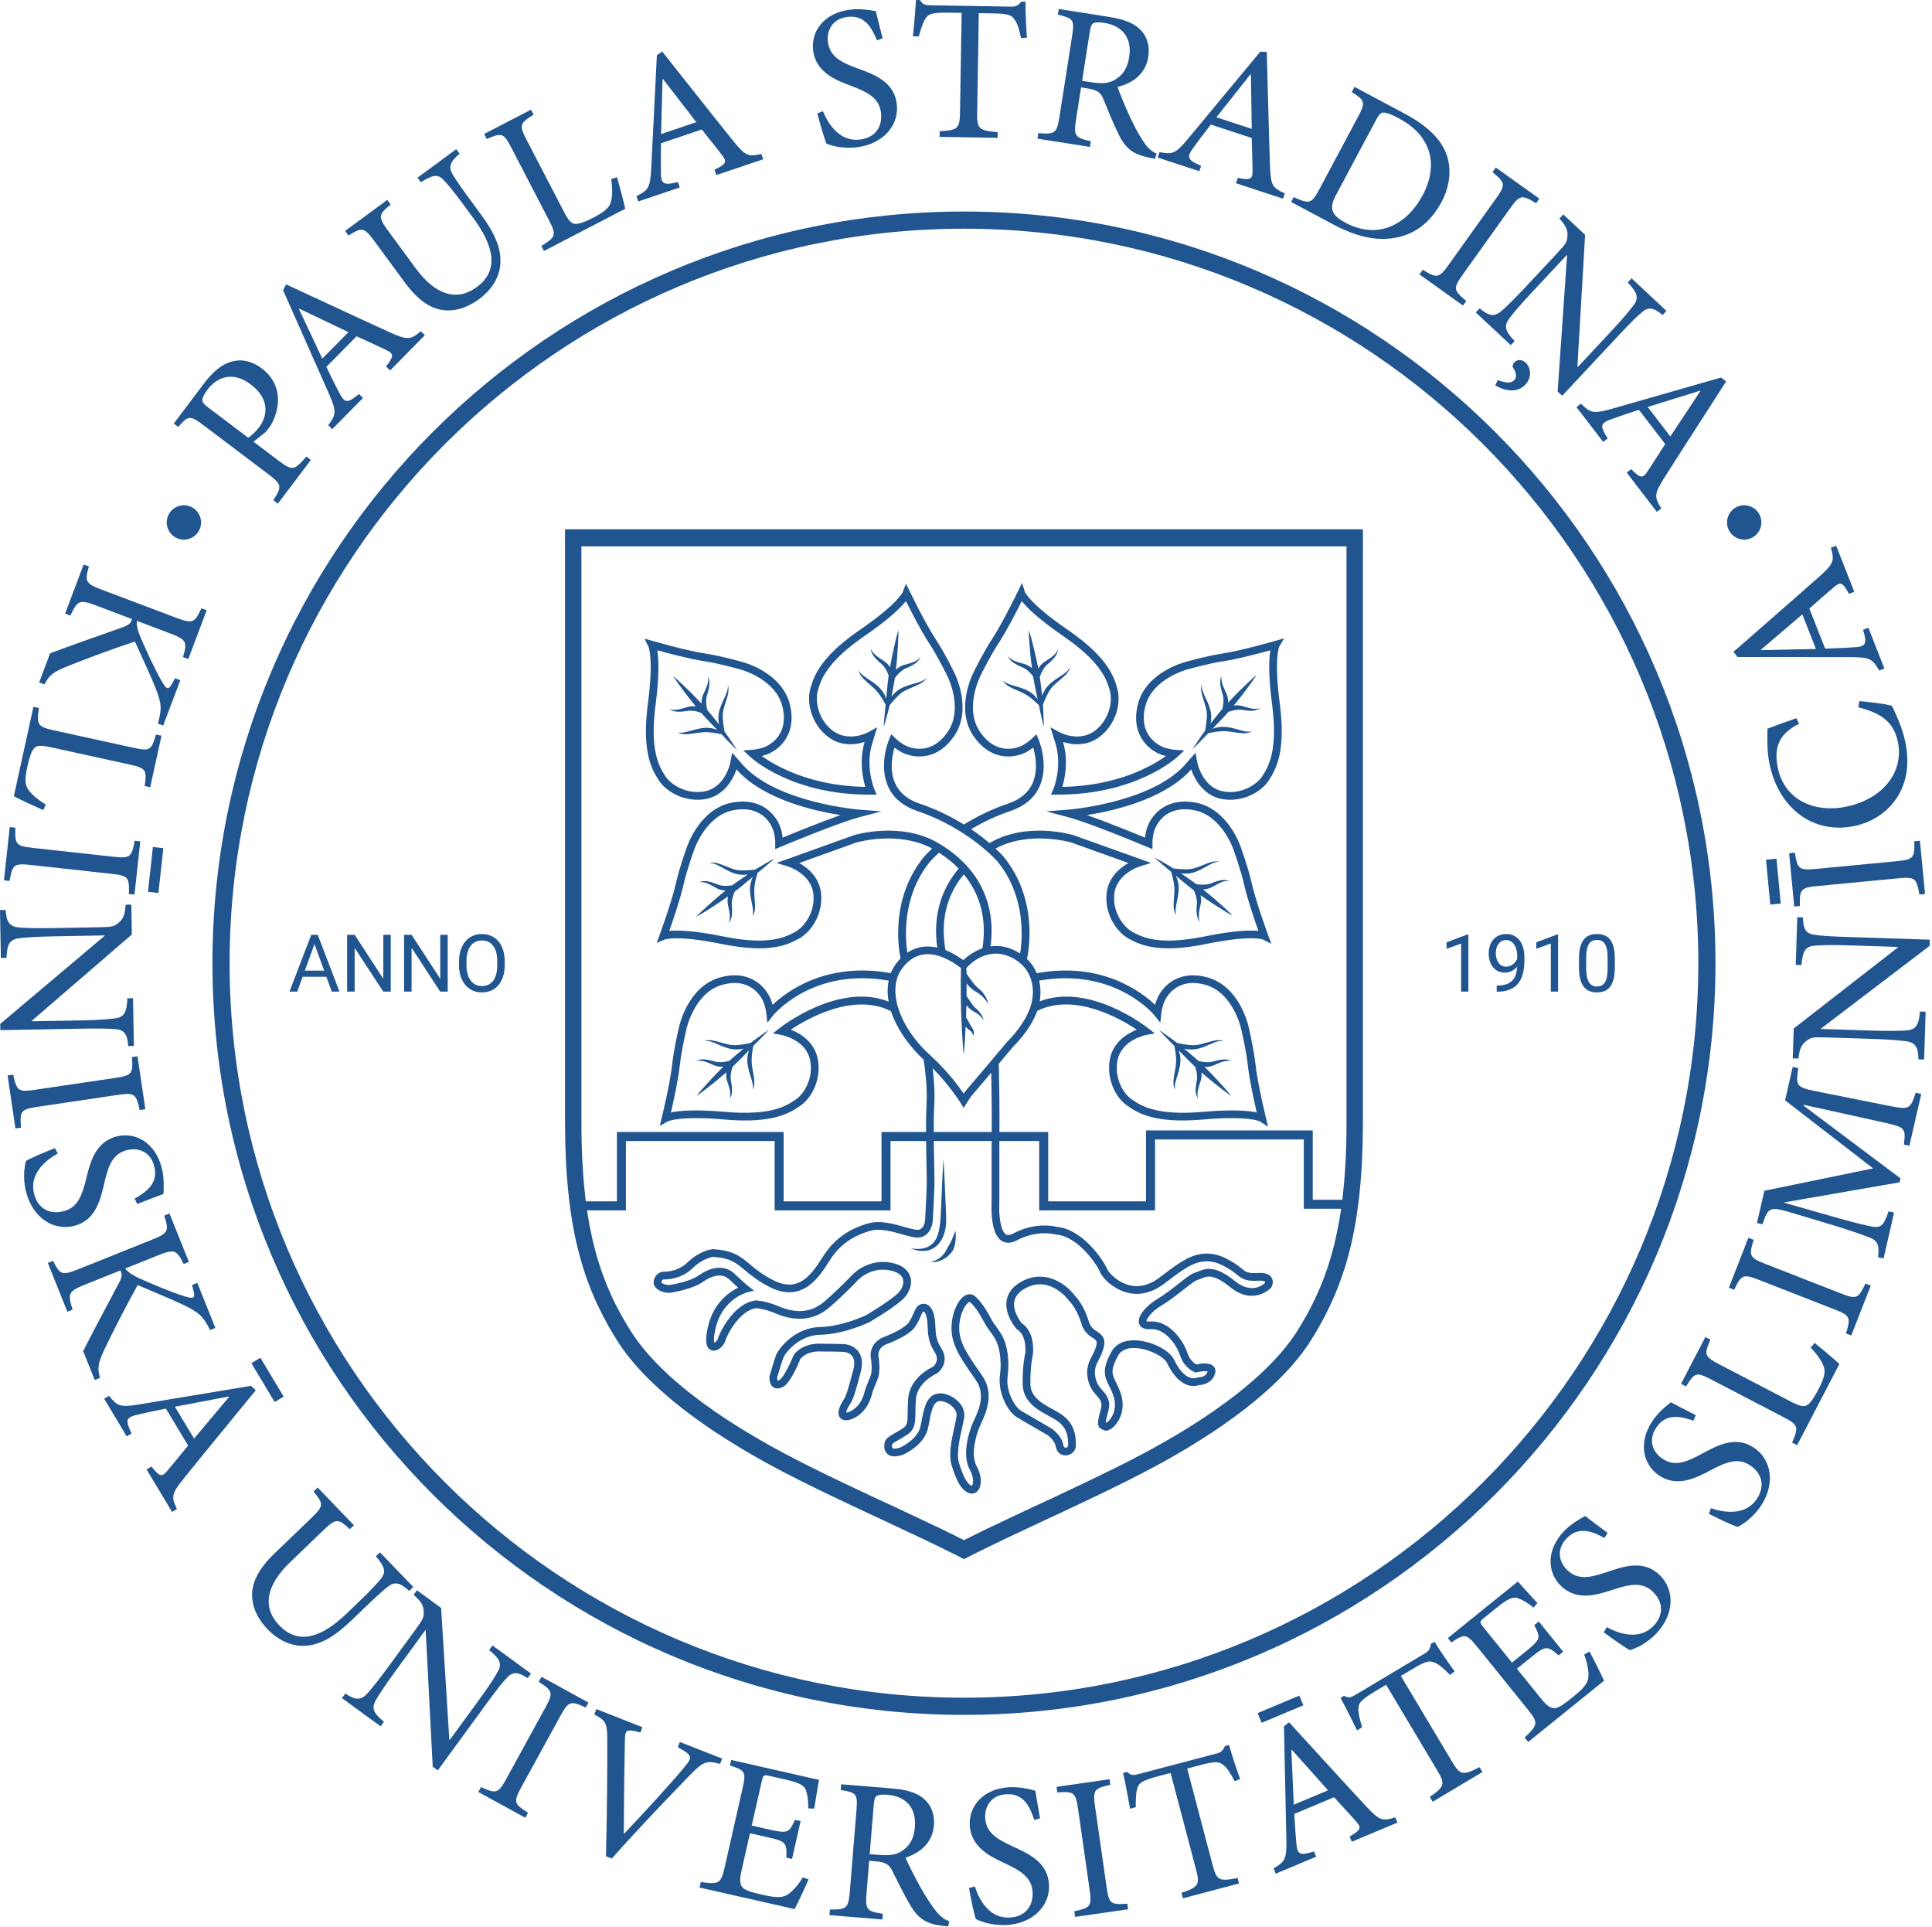 <?xml version="1.0" encoding="UTF-8"?> <svg xmlns="http://www.w3.org/2000/svg" width="380" height="379" viewBox="0 0 380 379" fill="none"><path d="M230.998 205.682C231.048 205.927 231.094 206.227 231.148 206.59C231.223 207.002 231.278 207.498 231.311 208.011C231.336 208.536 231.336 209.04 231.244 209.623C231.111 210.727 230.794 211.886 230.794 212.811C230.794 213.273 230.861 213.64 230.94 213.898C231.019 214.152 231.086 214.282 231.086 214.282C231.086 214.282 231.073 214.132 231.073 213.877C231.069 213.619 231.086 213.261 231.194 212.852C231.373 212.023 231.823 210.952 232.048 209.744C232.161 209.169 232.219 208.511 232.153 207.94C232.111 207.407 231.973 206.936 231.828 206.527C231.953 206.657 232.073 206.794 232.203 206.932C232.603 207.332 233.003 207.744 233.423 208.161C233.844 208.582 234.257 209.027 234.703 209.432C234.823 209.548 234.944 209.652 235.069 209.765C235.115 209.907 235.165 210.065 235.219 210.248C235.386 210.852 235.553 211.669 235.394 212.486C235.219 213.39 235.103 214.336 235.228 215.048C235.29 215.411 235.415 215.677 235.519 215.857C235.615 216.027 235.69 216.123 235.69 216.123C235.69 216.123 235.473 215.686 235.523 215.027C235.553 214.377 235.823 213.532 236.111 212.673C236.278 212.211 236.353 211.69 236.328 211.227C236.323 211.102 236.307 210.982 236.294 210.869C237.528 211.948 238.744 212.94 239.753 213.719C241.165 214.844 242.178 215.519 242.178 215.519C242.178 215.519 241.428 214.557 240.198 213.227C239.303 212.219 238.161 211.002 236.903 209.777C237.082 209.777 237.253 209.786 237.44 209.777C237.907 209.761 238.407 209.632 238.857 209.432C239.682 209.065 240.498 208.711 241.157 208.627C241.807 208.515 242.257 208.694 242.257 208.694C242.257 208.694 242.157 208.627 241.973 208.544C241.794 208.461 241.503 208.369 241.148 208.336C240.423 208.277 239.486 208.482 238.611 208.736C238.203 208.857 237.811 208.89 237.415 208.89C237.032 208.886 236.669 208.819 236.357 208.769C236.082 208.715 235.857 208.665 235.686 208.615C235.644 208.573 235.598 208.532 235.561 208.486C235.119 208.077 234.644 207.694 234.203 207.315C233.761 206.936 233.332 206.573 232.907 206.215C233.269 206.294 233.657 206.361 234.09 206.386C234.694 206.398 235.369 206.319 235.99 206.132C236.586 205.957 237.186 205.736 237.703 205.486C238.236 205.257 238.723 205.048 239.144 204.902C239.573 204.757 239.948 204.702 240.211 204.69C240.473 204.665 240.632 204.673 240.632 204.673C240.632 204.673 240.478 204.627 240.215 204.577C239.948 204.544 239.553 204.527 239.069 204.594C238.607 204.657 238.069 204.819 237.519 204.973C236.957 205.123 236.398 205.294 235.803 205.423C234.686 205.673 233.519 205.452 232.653 205.315C232.178 205.236 231.798 205.157 231.54 205.098C231.148 204.807 230.782 204.519 230.428 204.273C228.978 203.198 227.961 202.527 227.961 202.527C227.961 202.527 228.765 203.436 230.044 204.727C230.332 205.032 230.657 205.352 230.998 205.682Z" fill="#205590"></path><path d="M147.625 205.094C147.362 205.148 146.983 205.223 146.508 205.311C145.637 205.448 144.475 205.669 143.358 205.415C142.767 205.294 142.2 205.119 141.642 204.965C141.087 204.811 140.558 204.657 140.087 204.59C139.612 204.511 139.217 204.532 138.946 204.573C138.679 204.615 138.525 204.661 138.525 204.661C138.525 204.661 138.683 204.657 138.946 204.678C139.217 204.694 139.592 204.753 140.012 204.894C140.442 205.036 140.929 205.248 141.45 205.482C141.971 205.728 142.571 205.944 143.175 206.123C143.796 206.315 144.467 206.394 145.075 206.369C145.504 206.357 145.887 206.286 146.254 206.203C145.833 206.561 145.4 206.928 144.962 207.303C144.517 207.69 144.046 208.069 143.608 208.478C143.562 208.523 143.521 208.569 143.479 208.607C143.304 208.653 143.083 208.703 142.804 208.761C142.496 208.807 142.129 208.869 141.75 208.882C141.358 208.882 140.958 208.848 140.554 208.732C139.675 208.473 138.742 208.273 138.017 208.319C137.658 208.353 137.375 208.453 137.192 208.536C137 208.623 136.908 208.686 136.908 208.686C136.908 208.686 137.362 208.503 138.008 208.615C138.662 208.694 139.483 209.053 140.308 209.419C140.754 209.619 141.262 209.744 141.721 209.769C141.912 209.778 142.083 209.778 142.258 209.769C141.008 210.998 139.858 212.215 138.962 213.215C137.733 214.553 136.983 215.519 136.983 215.519C136.983 215.519 138 214.84 139.412 213.711C140.412 212.932 141.629 211.944 142.867 210.857C142.85 210.982 142.842 211.09 142.837 211.223C142.808 211.686 142.892 212.207 143.05 212.661C143.333 213.515 143.612 214.365 143.637 215.028C143.687 215.682 143.475 216.115 143.475 216.115C143.475 216.115 143.546 216.019 143.646 215.848C143.742 215.669 143.871 215.403 143.937 215.044C144.054 214.328 143.946 213.378 143.758 212.478C143.608 211.657 143.779 210.844 143.946 210.236C143.996 210.053 144.046 209.894 144.1 209.757C144.217 209.644 144.337 209.536 144.458 209.419C144.908 209.015 145.317 208.573 145.737 208.153C146.154 207.736 146.562 207.319 146.958 206.915C147.092 206.778 147.217 206.648 147.337 206.519C147.187 206.928 147.058 207.403 147.008 207.928C146.942 208.498 147.004 209.165 147.108 209.732C147.337 210.94 147.796 212.015 147.971 212.84C148.071 213.257 148.1 213.619 148.092 213.865C148.092 214.128 148.079 214.269 148.079 214.269C148.079 214.269 148.142 214.14 148.225 213.89C148.3 213.64 148.362 213.261 148.371 212.803C148.362 211.882 148.054 210.723 147.917 209.615C147.829 209.036 147.825 208.523 147.854 208.003C147.883 207.486 147.946 206.998 148.008 206.578C148.067 206.223 148.121 205.911 148.162 205.673C148.504 205.344 148.833 205.019 149.121 204.719C150.4 203.428 151.2 202.523 151.2 202.523C151.2 202.523 150.183 203.19 148.729 204.269C148.375 204.507 148.008 204.798 147.625 205.094Z" fill="#205590"></path><path d="M230.34 171.419C230.415 171.648 230.494 171.953 230.594 172.303C230.694 172.715 230.802 173.19 230.886 173.703C230.965 174.219 231.019 174.732 230.986 175.319C230.961 176.428 230.769 177.607 230.856 178.528C230.906 178.986 231.015 179.353 231.119 179.594C231.219 179.84 231.294 179.969 231.294 179.969C231.294 179.969 231.269 179.819 231.244 179.561C231.211 179.319 231.198 178.957 231.261 178.536C231.356 177.69 231.69 176.578 231.802 175.348C231.852 174.778 231.848 174.111 231.719 173.553C231.619 173.028 231.44 172.565 231.252 172.178C231.386 172.298 231.519 172.407 231.661 172.536C232.098 172.894 232.548 173.265 233.006 173.64C233.469 174.019 233.915 174.419 234.406 174.778C234.54 174.873 234.665 174.969 234.798 175.065C234.861 175.198 234.931 175.353 235.002 175.523C235.231 176.123 235.473 176.911 235.406 177.748C235.315 178.648 235.302 179.615 235.494 180.307C235.598 180.661 235.748 180.919 235.861 181.086C235.981 181.248 236.061 181.328 236.061 181.328C236.061 181.328 235.802 180.919 235.79 180.261C235.748 179.615 235.944 178.74 236.14 177.857C236.252 177.382 236.277 176.861 236.198 176.398C236.181 176.273 236.156 176.161 236.131 176.04C237.477 176.994 238.786 177.861 239.856 178.528C241.381 179.507 242.456 180.073 242.456 180.073C242.456 180.073 241.615 179.194 240.261 177.994C239.269 177.086 237.998 175.994 236.627 174.898C236.802 174.886 236.986 174.873 237.165 174.844C237.623 174.778 238.115 174.598 238.544 174.353C239.327 173.915 240.098 173.469 240.744 173.323C241.377 173.144 241.848 173.278 241.848 173.278C241.848 173.278 241.744 173.219 241.548 173.157C241.356 173.098 241.061 173.028 240.702 173.04C239.981 173.053 239.069 173.348 238.223 173.694C237.836 173.853 237.436 173.919 237.052 173.953C236.669 173.986 236.302 173.965 235.981 173.944C235.706 173.919 235.473 173.89 235.298 173.861C235.252 173.828 235.206 173.786 235.161 173.753C234.681 173.382 234.177 173.057 233.694 172.715C233.215 172.39 232.752 172.061 232.298 171.748C232.669 171.803 233.056 171.823 233.49 171.803C234.094 171.757 234.756 171.611 235.356 171.361C235.931 171.132 236.502 170.84 236.998 170.548C237.502 170.261 237.961 170.011 238.369 169.823C238.781 169.636 239.14 169.54 239.411 169.494C239.669 169.453 239.827 169.436 239.827 169.436C239.827 169.436 239.673 169.411 239.406 169.398C239.127 169.378 238.731 169.407 238.265 169.523C237.811 169.632 237.298 169.84 236.761 170.057C236.219 170.273 235.673 170.486 235.102 170.678C234.011 171.048 232.84 170.94 231.952 170.89C231.469 170.844 231.086 170.811 230.819 170.79C230.406 170.532 230.011 170.29 229.64 170.078C228.081 169.144 226.998 168.586 226.998 168.586C226.998 168.586 227.89 169.411 229.29 170.561C229.615 170.836 229.965 171.123 230.34 171.419Z" fill="#205590"></path><path d="M148.518 171.016C148.26 171.041 147.868 171.075 147.389 171.116C146.51 171.166 145.335 171.266 144.243 170.904C143.668 170.716 143.126 170.483 142.585 170.283C142.047 170.066 141.539 169.858 141.072 169.741C140.614 169.629 140.214 169.604 139.939 169.621C139.668 169.637 139.514 169.662 139.514 169.662C139.514 169.662 139.668 169.675 139.935 169.721C140.193 169.762 140.564 169.862 140.972 170.05C141.381 170.229 141.839 170.483 142.347 170.771C142.843 171.066 143.41 171.35 143.989 171.587C144.593 171.841 145.251 171.979 145.856 172.025C146.289 172.046 146.676 172.025 147.043 171.975C146.589 172.291 146.126 172.616 145.651 172.941C145.168 173.283 144.664 173.608 144.181 173.979C144.135 174.016 144.093 174.054 144.043 174.087C143.868 174.112 143.639 174.146 143.36 174.171C143.047 174.191 142.681 174.221 142.293 174.183C141.91 174.146 141.514 174.075 141.122 173.916C140.272 173.571 139.364 173.275 138.639 173.254C138.281 173.25 137.989 173.325 137.789 173.379C137.597 173.454 137.497 173.504 137.497 173.504C137.497 173.504 137.964 173.366 138.606 173.55C139.239 173.7 140.018 174.137 140.801 174.575C141.226 174.825 141.722 174.996 142.176 175.066C142.368 175.096 142.539 175.104 142.714 175.116C141.343 176.212 140.085 177.312 139.085 178.221C137.726 179.421 136.885 180.3 136.885 180.3C136.885 180.3 137.96 179.737 139.485 178.758C140.556 178.087 141.868 177.221 143.214 176.266C143.185 176.383 143.156 176.496 143.139 176.625C143.072 177.083 143.097 177.604 143.214 178.079C143.401 178.966 143.597 179.833 143.556 180.491C143.539 181.154 143.281 181.554 143.281 181.554C143.281 181.554 143.364 181.475 143.481 181.312C143.597 181.146 143.743 180.883 143.851 180.533C144.043 179.833 144.026 178.879 143.935 177.975C143.868 177.141 144.114 176.35 144.339 175.754C144.414 175.579 144.485 175.429 144.547 175.291C144.676 175.196 144.806 175.096 144.939 174.996C145.426 174.641 145.872 174.246 146.339 173.866C146.797 173.496 147.243 173.116 147.685 172.758C147.822 172.637 147.956 172.521 148.089 172.4C147.901 172.787 147.726 173.25 147.626 173.771C147.497 174.333 147.493 174.996 147.547 175.579C147.651 176.8 147.989 177.916 148.085 178.758C148.147 179.179 148.135 179.541 148.097 179.783C148.076 180.046 148.047 180.191 148.047 180.191C148.047 180.191 148.126 180.066 148.231 179.816C148.331 179.583 148.439 179.216 148.489 178.758C148.572 177.837 148.381 176.658 148.356 175.546C148.326 174.954 148.376 174.446 148.456 173.921C148.539 173.412 148.647 172.941 148.756 172.525C148.847 172.175 148.935 171.879 149.001 171.641C149.381 171.346 149.731 171.066 150.056 170.787C151.451 169.637 152.343 168.816 152.343 168.816C152.343 168.816 151.264 169.371 149.71 170.296C149.331 170.508 148.935 170.758 148.518 171.016Z" fill="#205590"></path><path d="M236.699 145.176C236.995 144.876 237.308 144.539 237.633 144.189C237.866 144.143 238.174 144.076 238.528 144.009C238.949 143.934 239.428 143.864 239.941 143.814C240.462 143.764 240.983 143.755 241.566 143.83C242.674 143.939 243.837 144.222 244.762 144.197C245.22 144.176 245.591 144.089 245.841 144.014C246.091 143.926 246.224 143.864 246.224 143.864C246.224 143.864 246.078 143.88 245.816 143.88C245.566 143.901 245.208 143.88 244.787 143.793C243.958 143.634 242.87 143.218 241.662 143.022C241.087 142.934 240.42 142.884 239.853 142.968C239.324 143.034 238.853 143.176 238.453 143.343C238.578 143.205 238.708 143.089 238.837 142.951C239.228 142.543 239.628 142.122 240.045 141.693C240.441 141.259 240.878 140.834 241.27 140.38C241.383 140.251 241.487 140.134 241.599 140.005C241.733 139.951 241.887 139.889 242.07 139.843C242.674 139.659 243.487 139.472 244.308 139.597C245.212 139.751 246.162 139.843 246.874 139.697C247.224 139.622 247.499 139.493 247.67 139.389C247.845 139.284 247.928 139.201 247.928 139.201C247.928 139.201 247.508 139.439 246.849 139.401C246.187 139.393 245.337 139.139 244.474 138.876C244.008 138.73 243.487 138.668 243.028 138.705C242.891 138.714 242.778 138.734 242.662 138.747C243.716 137.476 244.666 136.239 245.416 135.205C246.503 133.772 247.145 132.734 247.145 132.734C247.145 132.734 246.203 133.509 244.908 134.776C243.928 135.701 242.745 136.884 241.553 138.168C241.553 137.993 241.553 137.822 241.541 137.634C241.508 137.172 241.362 136.668 241.153 136.23C240.77 135.405 240.387 134.605 240.283 133.959C240.153 133.305 240.32 132.851 240.32 132.851C240.32 132.851 240.258 132.947 240.183 133.139C240.095 133.318 240.016 133.614 239.991 133.972C239.958 134.697 240.191 135.626 240.466 136.493C240.599 136.897 240.637 137.289 240.645 137.68C240.649 138.068 240.603 138.43 240.566 138.747C240.512 139.022 240.462 139.239 240.428 139.422C240.387 139.472 240.349 139.514 240.308 139.551C239.903 140.005 239.545 140.489 239.166 140.939C238.803 141.389 238.453 141.83 238.103 142.259C238.174 141.893 238.228 141.509 238.237 141.08C238.241 140.476 238.145 139.805 237.937 139.189C237.745 138.589 237.503 137.997 237.249 137.484C236.995 136.964 236.778 136.48 236.62 136.064C236.462 135.647 236.395 135.272 236.37 135.009C236.345 134.739 236.345 134.589 236.345 134.589C236.345 134.589 236.303 134.734 236.27 135.009C236.237 135.276 236.224 135.68 236.312 136.143C236.395 136.618 236.562 137.143 236.733 137.689C236.903 138.243 237.095 138.801 237.233 139.389C237.516 140.505 237.333 141.668 237.22 142.543C237.145 143.014 237.083 143.401 237.037 143.659C236.745 144.055 236.474 144.434 236.237 144.793C235.203 146.28 234.558 147.309 234.558 147.309C234.558 147.309 235.445 146.484 236.699 145.176Z" fill="#205590"></path><path d="M142.504 143.857C142.45 143.599 142.387 143.211 142.32 142.741C142.2 141.861 142.016 140.695 142.295 139.586C142.437 138.995 142.629 138.436 142.795 137.882C142.97 137.336 143.141 136.815 143.22 136.336C143.3 135.87 143.3 135.465 143.266 135.195C143.229 134.928 143.191 134.782 143.191 134.782C143.191 134.782 143.191 134.936 143.162 135.199C143.137 135.461 143.07 135.84 142.908 136.261C142.762 136.674 142.537 137.161 142.279 137.682C142.025 138.195 141.791 138.778 141.595 139.382C141.383 139.999 141.291 140.666 141.295 141.274C141.3 141.695 141.358 142.086 141.429 142.453C141.083 142.028 140.729 141.578 140.366 141.128C139.991 140.678 139.629 140.199 139.22 139.753C139.187 139.707 139.141 139.657 139.108 139.615C139.062 139.436 139.016 139.211 138.97 138.94C138.933 138.632 138.879 138.261 138.887 137.874C138.9 137.486 138.933 137.09 139.062 136.686C139.35 135.82 139.57 134.895 139.541 134.165C139.52 133.807 139.429 133.52 139.358 133.328C139.275 133.14 139.208 133.045 139.208 133.045C139.208 133.045 139.379 133.499 139.25 134.153C139.141 134.799 138.766 135.611 138.379 136.424C138.17 136.857 138.02 137.365 137.995 137.832C137.975 138.015 137.975 138.186 137.975 138.365C136.783 137.074 135.604 135.89 134.625 134.97C133.329 133.703 132.383 132.924 132.383 132.924C132.383 132.924 133.037 133.957 134.12 135.403C134.866 136.428 135.82 137.674 136.866 138.94C136.75 138.924 136.637 138.907 136.516 138.899C136.045 138.861 135.529 138.924 135.062 139.074C134.2 139.332 133.341 139.591 132.687 139.595C132.025 139.624 131.6 139.403 131.6 139.403C131.6 139.403 131.679 139.478 131.862 139.582C132.033 139.686 132.308 139.816 132.662 139.886C133.37 140.032 134.325 139.945 135.225 139.791C136.05 139.657 136.858 139.849 137.462 140.032C137.641 140.099 137.795 140.149 137.937 140.199C138.045 140.324 138.15 140.457 138.262 140.57C138.654 141.028 139.087 141.449 139.495 141.886C139.9 142.316 140.308 142.736 140.695 143.145C140.829 143.274 140.958 143.403 141.083 143.532C140.683 143.37 140.212 143.232 139.679 143.161C139.112 143.078 138.445 143.124 137.875 143.22C136.662 143.416 135.575 143.828 134.741 143.982C134.329 144.078 133.966 144.091 133.712 144.078C133.462 144.074 133.312 144.053 133.312 144.053C133.312 144.053 133.445 144.116 133.691 144.211C133.937 144.291 134.312 144.37 134.775 144.391C135.7 144.403 136.858 144.128 137.966 144.024C138.55 143.945 139.062 143.957 139.591 144.003C140.1 144.049 140.587 144.128 141.008 144.207C141.358 144.278 141.662 144.332 141.908 144.382C142.229 144.732 142.537 145.061 142.833 145.37C144.083 146.678 144.97 147.503 144.97 147.503C144.97 147.503 144.329 146.474 143.3 144.986C143.058 144.632 142.783 144.249 142.504 143.857Z" fill="#205590"></path><path d="M205.209 139.927C205.197 139.493 205.163 139.031 205.13 138.547C205.234 138.293 205.384 137.935 205.567 137.502C205.938 136.693 206.397 135.614 207.23 134.81C207.659 134.393 208.117 134.022 208.555 133.639C208.992 133.26 209.422 132.91 209.734 132.56C210.051 132.202 210.259 131.856 210.38 131.61C210.492 131.36 210.538 131.218 210.538 131.218C210.538 131.218 210.455 131.347 210.288 131.56C210.126 131.772 209.872 132.052 209.513 132.318C209.159 132.597 208.717 132.885 208.23 133.193C207.734 133.497 207.226 133.872 206.742 134.277C206.238 134.685 205.801 135.197 205.484 135.718C205.263 136.089 205.101 136.443 204.972 136.789C204.909 136.239 204.838 135.681 204.772 135.11C204.692 134.522 204.638 133.922 204.538 133.327C204.522 133.26 204.522 133.21 204.509 133.147C204.567 132.981 204.642 132.76 204.751 132.506C204.88 132.214 205.034 131.881 205.242 131.564C205.455 131.239 205.705 130.918 206.026 130.643C206.726 130.06 207.417 129.393 207.767 128.764C207.938 128.443 208.022 128.156 208.051 127.96C208.084 127.756 208.08 127.635 208.08 127.635C208.08 127.635 207.984 128.11 207.53 128.593C207.097 129.085 206.342 129.572 205.584 130.06C205.176 130.318 204.784 130.668 204.513 131.039C204.397 131.193 204.309 131.347 204.222 131.493C203.892 129.768 203.509 128.135 203.176 126.835C202.751 125.077 202.359 123.914 202.359 123.914C202.359 123.914 202.359 125.131 202.513 126.935C202.597 128.206 202.751 129.764 202.967 131.393C202.872 131.318 202.792 131.239 202.688 131.164C202.317 130.885 201.838 130.668 201.367 130.543C200.501 130.31 199.634 130.072 199.08 129.731C198.497 129.406 198.263 128.985 198.263 128.985C198.263 128.985 198.297 129.093 198.384 129.277C198.48 129.452 198.638 129.714 198.897 129.96C199.422 130.464 200.28 130.893 201.126 131.239C201.897 131.568 202.48 132.156 202.897 132.635C203.013 132.772 203.117 132.902 203.205 133.022C203.226 133.189 203.255 133.352 203.284 133.51C203.376 134.11 203.517 134.697 203.63 135.277C203.751 135.856 203.872 136.435 203.98 136.985C204.022 137.172 204.063 137.347 204.105 137.518C203.847 137.172 203.53 136.797 203.113 136.46C202.676 136.089 202.088 135.777 201.555 135.547C200.422 135.068 199.276 134.852 198.492 134.539C198.088 134.397 197.776 134.222 197.572 134.072C197.355 133.939 197.238 133.839 197.238 133.839C197.238 133.839 197.317 133.964 197.484 134.168C197.651 134.364 197.922 134.639 198.305 134.902C199.076 135.402 200.205 135.785 201.209 136.285C201.734 136.531 202.167 136.814 202.588 137.127C202.997 137.439 203.372 137.756 203.68 138.047C203.951 138.293 204.18 138.506 204.351 138.677C204.442 139.143 204.522 139.593 204.613 140.006C204.984 141.777 205.292 142.952 205.292 142.952C205.292 142.952 205.297 141.743 205.209 139.927Z" fill="#205590"></path><path d="M174.779 196.961C165.054 193.115 153.837 201.778 153.337 202.17L152.016 203.211L153.671 203.515C153.866 203.557 158.491 204.465 159.329 208.436C160.066 211.932 158.196 215.045 156.621 216.136C154.837 217.378 151.854 219.457 142.583 218.64C136.687 218.12 133.554 218.415 131.971 218.753C132.466 216.599 133.425 212.257 133.721 209.42C134.054 206.399 135.029 202.332 135.041 202.27C135.062 202.199 136.575 195.286 141.933 193.703C147.646 192.015 149.766 196.111 150.129 196.953C150.141 196.961 150.596 198.011 150.729 199.282L150.925 201.12L152.083 199.665C152.154 199.57 159.825 190.178 174.791 192.84C174.512 194.211 174.537 195.599 174.779 196.961ZM225.804 202.17C225.312 201.782 214.196 193.199 204.504 196.903C204.508 196.882 204.512 196.853 204.512 196.832C204.575 196.495 204.841 194.807 204.396 192.832C219.296 190.199 226.991 199.574 227.071 199.665L228.221 201.115L228.421 199.278C228.55 198.02 229.012 196.961 229.016 196.953C229.379 196.111 231.512 192.02 237.217 193.703C242.558 195.278 244.083 202.199 244.104 202.286C244.117 202.332 245.096 206.399 245.425 209.432C245.721 212.257 246.683 216.599 247.179 218.753C245.592 218.415 242.454 218.12 236.562 218.64C227.296 219.457 224.308 217.378 222.521 216.128C220.95 215.045 219.079 211.932 219.821 208.436C220.658 204.461 225.287 203.557 225.475 203.515L227.129 203.211L225.804 202.17ZM264.837 107.432V222.37L264.804 224.165L264.758 225.911L264.692 227.611L264.604 229.27L264.5 230.878L264.375 232.445L264.229 233.965L264.071 235.445L264.008 235.924H258.2V222.29H225.416V236.236H206.166V222.603H196.579C196.583 220.27 196.591 217.07 196.558 215.29L196.45 209.182C197.946 207.403 199.146 205.97 199.15 205.965C202.091 203.02 203.425 200.445 204.021 198.778C211.354 195.153 220.346 200.303 223.608 202.482C221.512 203.282 218.983 205.024 218.333 208.124C217.504 212.053 219.421 215.828 221.658 217.382C223.608 218.745 226.875 221.02 236.696 220.145C245.612 219.365 247.812 220.524 247.812 220.524L249.421 221.574L248.967 219.703C248.95 219.632 247.329 212.986 246.937 209.265C246.596 206.132 245.621 202.103 245.592 201.949C245.521 201.64 243.867 194.082 237.637 192.245C232.275 190.661 228.891 193.461 227.625 196.34C227.608 196.37 227.391 196.865 227.196 197.603C224.491 195.02 216.633 189.053 203.921 191.374C203.516 190.415 202.904 189.449 201.996 188.578C202.308 187.182 204.296 176.92 197.383 168.453C197.312 168.378 196.775 167.77 195.816 166.861C202.383 163.286 210.604 165.645 210.646 165.653L221.941 169.707C220.029 170.782 217.925 172.745 217.646 175.745C217.266 179.749 219.6 183.282 221.991 184.57C223.425 185.349 225.529 186.482 229.821 186.482C231.791 186.482 234.217 186.245 237.25 185.624C246.021 183.836 248.337 184.732 248.346 184.736L250.054 185.59L249.392 183.795C249.371 183.732 247.004 177.303 246.192 173.653C245.504 170.578 244.083 166.682 244.033 166.545C243.925 166.232 241.425 158.928 235.037 157.803C229.521 156.828 226.475 160.003 225.546 163.003C225.529 163.04 225.316 163.745 225.204 164.72C223.05 163.824 217.846 161.695 213.816 160.286C218.996 159.461 228.675 157.249 233.95 151.682L234.287 151.29C235.008 153.47 236.904 156.557 240.462 157.149C244.429 157.807 248.108 155.728 249.571 153.436C250.846 151.424 252.987 148.07 251.708 138.295C250.546 129.407 251.608 127.165 251.604 127.165L252.579 125.52L250.742 126.049C250.671 126.065 244.087 127.974 240.396 128.524C237.279 128.99 233.296 130.132 233.146 130.174C232.837 130.257 225.362 132.232 223.796 138.524C222.433 143.953 225.371 147.22 228.304 148.361C228.337 148.37 228.729 148.524 229.321 148.67C226.629 150.603 219.75 154.57 208.941 154.74C209.45 153.078 210.166 149.678 209.112 145.949L209.1 145.903C210.871 146.474 213.808 146.874 216.45 144.761C219.596 142.257 220.512 138.128 219.779 135.499C219.141 133.211 218.066 129.374 209.946 123.803C202.55 118.728 201.596 116.44 201.596 116.44L201.025 114.607L200.187 116.332C200.154 116.395 197.171 122.565 195.112 125.686C193.379 128.311 191.575 132.045 191.504 132.178C191.354 132.465 187.833 139.34 191.454 144.715C194.591 149.353 198.987 149.345 201.791 147.932C201.829 147.915 202.462 147.59 203.216 147.015C203.658 148.536 204.233 151.499 203.079 154.045C202.25 155.899 200.625 157.236 198.266 158.032C195.246 159.053 192.329 160.44 189.583 162.136C187.2 160.661 184.3 159.19 180.883 158.032C178.516 157.236 176.9 155.899 176.066 154.045C174.916 151.499 175.491 148.536 175.929 147.015C176.683 147.59 177.316 147.915 177.358 147.932C180.158 149.345 184.558 149.353 187.687 144.715C191.312 139.34 187.8 132.465 187.654 132.199C187.579 132.045 185.771 128.311 184.025 125.686C181.979 122.565 178.987 116.395 178.958 116.332L178.191 114.782L177.558 116.411C177.554 116.436 176.596 118.728 169.208 123.803C161.083 129.374 160.008 133.211 159.366 135.511C158.633 138.128 159.554 142.257 162.696 144.761C165.341 146.874 168.275 146.474 170.05 145.903L170.029 145.965C168.979 149.69 169.696 153.078 170.208 154.74C159.425 154.57 152.537 150.603 149.825 148.67C150.421 148.524 150.812 148.374 150.841 148.361C153.771 147.22 156.716 143.953 155.358 138.524C153.783 132.232 146.316 130.257 146.029 130.182C145.854 130.132 141.871 128.99 138.754 128.524C135.058 127.974 128.475 126.065 128.408 126.049L126.746 125.582L127.533 127.145C127.541 127.165 128.604 129.403 127.441 138.295C126.158 148.061 128.296 151.424 129.579 153.44C131.037 155.728 134.721 157.807 138.687 157.149C142.237 156.557 144.129 153.482 144.858 151.29L145.216 151.703C150.475 157.257 160.146 159.474 165.325 160.286C161.3 161.695 156.096 163.824 153.937 164.72C153.829 163.745 153.616 163.04 153.604 163.003C152.662 160.003 149.625 156.828 144.108 157.803C137.721 158.928 135.221 166.232 135.121 166.515C135.066 166.682 133.641 170.578 132.954 173.653C132.141 177.303 129.779 183.732 129.758 183.795L129.171 185.42L130.783 184.745C130.804 184.736 133.116 183.836 141.9 185.624C151.554 187.595 155.058 185.707 157.162 184.565C159.554 183.282 161.883 179.749 161.504 175.745C161.229 172.745 159.121 170.782 157.204 169.707L168.454 165.67C168.541 165.645 176.758 163.282 183.337 166.865C182.325 167.811 181.787 168.432 181.754 168.47C175.021 176.724 176.754 186.682 177.129 188.461C175.908 189.72 175.333 191.032 175.296 191.128C175.258 191.207 175.241 191.299 175.212 191.365C162.512 189.057 154.658 195.02 151.954 197.603C151.758 196.865 151.541 196.37 151.525 196.34C150.258 193.461 146.875 190.653 141.508 192.245C135.283 194.082 133.629 201.64 133.562 201.936C133.525 202.103 132.55 206.132 132.216 209.265C131.821 212.986 130.191 219.632 130.179 219.703L129.787 221.39L131.312 220.536C131.333 220.524 133.525 219.365 142.458 220.145C152.271 221.02 155.537 218.745 157.5 217.374C159.725 215.828 161.65 212.053 160.812 208.124C160.162 205.024 157.637 203.278 155.537 202.482C158.821 200.29 167.891 195.107 175.246 198.84C176.525 202.765 179.383 206.282 181.654 208.365C181.825 209.382 182.45 213.503 182.241 217.245C182.158 218.707 182.129 220.615 182.137 222.603H173.379V236.236H154.129V222.603H121.341V236.236H115.225L115.129 235.445L114.966 233.965L114.825 232.44L114.704 230.878L114.591 229.27L114.504 227.611L114.441 225.911L114.391 224.157L114.362 222.37V220.507H114.358V107.432H264.837ZM197.004 243.999C197.579 244.374 198.575 244.665 200.004 243.911C204.075 241.757 207.558 242.736 207.591 242.749L207.75 242.774C211.983 243.124 215.679 248.561 216.291 249.99C217.229 252.182 220.837 254.907 224.571 254.37C226.95 254.02 228.396 252.911 230.066 251.615C231.046 250.87 232.15 250.015 233.637 249.145C237.429 246.928 240.021 248.499 241.917 249.645C242.475 249.986 242.858 250.311 243.212 250.59C244.267 251.461 245.029 251.99 247.412 251.845C248.412 251.778 248.762 251.974 248.808 252.045C248.833 252.078 248.812 252.207 248.771 252.311C248.346 252.72 246.125 254.524 242.887 251.915C239.196 248.936 237.408 249.307 235.75 249.999C235.542 250.086 235.346 250.17 235.142 250.224C234.367 250.436 233.321 251.236 231.687 252.532C230.429 253.511 229.012 254.636 227.696 255.399C225.875 256.461 223.541 258.682 224.046 260.295C224.191 260.761 224.675 261.507 226.362 261.378C228.941 261.174 231.329 264.195 232.075 266.461C232.937 269.099 234.917 269.799 235 269.828L235.208 269.903L235.433 269.849C236.225 269.645 237.2 269.582 237.525 269.695C237.525 269.695 237.521 269.703 237.521 269.711C237.187 270.836 235.825 270.849 235.771 270.849H235.625L235.496 270.899C233.754 271.561 231.962 269.64 230.954 267.436C230.075 265.507 226.412 263.661 223.279 263.561C221.079 263.503 219.404 264.311 218.571 265.865C216.721 269.307 217.179 270.57 218.137 272.499C218.383 272.99 218.658 273.545 218.904 274.224C219.616 276.17 219.221 277.599 218.758 278.461C218.341 279.236 217.821 279.657 217.579 279.782C217.55 279.765 217.516 279.757 217.487 279.745C217.496 279.511 217.587 278.966 217.946 277.678C218.579 275.411 217.662 274.361 216.846 273.432C216.308 272.815 215.808 272.24 215.537 271.228C215.05 269.374 215.604 268.332 216.187 267.228C216.408 266.828 216.625 266.39 216.787 265.949C217.646 263.515 217.212 262.732 215.466 261.628C214.383 260.94 214.166 259.911 214.133 259.786C213.175 256.686 211.741 255.111 211.425 254.803C209.866 252.682 205.75 249.436 201.004 251.97C199.3 252.886 198.287 254.12 198.004 255.632C197.487 258.474 199.796 261.17 199.896 261.286L200.071 261.44C201.95 262.603 201.696 265.695 201.662 266.082C201.566 266.457 201.112 268.478 201.141 272.103C201.166 275.62 203.979 277.17 206.233 278.411C206.937 278.799 207.596 279.157 208.116 279.541C210.091 281.003 210.091 282.966 210.091 284.253C210.091 284.541 209.808 284.666 209.625 284.682C209.354 284.699 209.204 284.549 209.15 284.22C208.854 282.216 206.783 280.878 206.671 280.807C206.629 280.782 202.525 278.44 200.862 277.44C199.541 276.649 197.808 273.545 198.183 270.678C198.604 267.499 198.141 264.336 196.983 262.42C196.546 261.703 196.212 261.253 195.916 260.845C195.579 260.39 195.287 259.986 194.891 259.253C193.791 257.157 192.791 255.778 191.766 254.895C191.271 254.478 190.633 254.386 190.021 254.657C188.533 255.299 187.275 257.982 187.15 260.757C186.996 264.265 188.887 266.99 191.275 270.436L191.908 271.349C193.896 274.224 192.571 277.116 191.604 279.249C191.429 279.624 191.266 279.97 191.15 280.27C190.646 281.578 189.108 286.082 190.779 289.074C191.425 290.253 191.475 291.299 191.312 291.853C191.246 292.082 191.158 292.186 191.087 292.17C190.066 291.691 189.366 290.049 188.637 287.736C188.071 285.978 188.737 282.991 189.221 280.807C189.404 279.999 189.562 279.29 189.65 278.707C189.816 277.595 189.362 276.453 188.379 275.515C187.225 274.403 185.612 273.807 184.379 274.053C182.183 274.478 181.729 276.886 181.158 279.945L181.071 280.403C180.566 283.091 177.087 284.632 177.087 284.632C176.196 284.953 175.704 284.916 175.558 284.786C175.446 284.686 175.408 284.382 175.475 284.061C175.521 283.841 176.104 283.507 176.729 283.161C177.179 282.907 177.741 282.59 178.354 282.182C180.008 281.078 180.025 279.836 180.046 277.77C180.058 277.082 180.071 276.257 180.129 275.257C180.35 271.811 184.146 270.153 184.183 270.136L184.333 270.049C185.279 269.353 186.658 267.411 185.087 265.036C184.112 263.549 184.054 262.299 183.987 260.982C183.95 260.336 183.929 259.682 183.791 258.978C183.546 257.69 183.062 256.87 182.354 256.54C181.871 256.311 181.304 256.345 180.791 256.624C180.271 256.915 180.033 257.457 179.741 258.145C179.512 258.657 179.233 259.307 178.762 260.04C178.075 261.078 175.275 262.395 173.608 263.011C171.212 264.128 171.079 266.282 171.316 267.186C171.458 268.09 171.55 269.79 171.241 270.536C170.787 271.649 170.171 273.22 170.171 273.22L170.137 273.341C169.333 277.211 166.691 277.745 166.612 277.765C166.533 277.77 166.479 277.774 166.437 277.774C166.462 277.449 166.75 276.753 167.166 276.165C167.833 275.207 168.329 273.474 169.304 269.757C169.725 268.145 169.583 266.828 168.879 265.828C168.183 264.832 167.025 264.407 166.187 264.336C165.146 264.245 161.871 264.24 161.783 264.245C157.75 263.97 156.179 266.349 156.116 266.457L156.05 266.582C155.237 268.615 153.966 271.007 153.346 271.349C153.1 271.486 152.962 271.515 152.941 271.528C152.887 271.424 152.846 271.132 152.862 270.882C152.991 270.436 153.721 267.932 154.087 266.974C154.441 266.036 157.162 262.553 161.329 262.474C165.991 262.378 170.725 260.132 170.979 260.011C171.55 259.682 176.616 256.686 178.012 255.036C178.841 254.049 179.541 252.453 179.004 250.936C178.683 250.011 177.779 248.811 175.3 248.315C170.712 247.395 167.716 250.603 167.596 250.732C167.562 250.765 165.054 253.449 162.083 255.99C159.654 258.082 156.65 258.37 153.166 256.886C150.708 255.828 148.846 255.728 148.771 255.728L148.712 255.724L148.654 255.728C144.354 256.199 141.458 262.124 141.166 263.361C141.104 263.561 140.721 263.945 140.487 264.053C140.412 263.815 140.308 263.057 140.783 261.049C142.087 255.59 146.641 254.24 146.829 254.182L148.3 253.774L147.087 252.845C147.083 252.845 146.4 252.311 144.537 250.536C142.696 248.774 140.129 248.895 137.3 250.882C135.662 252.036 132.187 252.603 132.083 252.624C131.55 252.778 130.771 252.657 130.312 252.37C130.129 252.249 130.079 252.161 130.075 252.136C130.137 251.774 130.375 251.645 130.504 251.595C131.166 251.615 133.954 251.578 136.266 249.353C138.341 247.353 140.241 247.165 140.212 247.157C143.641 247.374 144.758 248.315 146.45 249.732C147.558 250.657 148.929 251.811 151.254 253.024C157.787 256.428 161.137 251.12 163.137 247.94C165.025 244.945 167.471 243.128 171.062 242.061C173.066 241.478 175.504 242.17 177.458 242.732C178.633 243.065 179.65 243.365 180.466 243.365C182.625 243.365 183.375 241.253 183.458 240.111C183.475 239.874 183.808 234.082 183.804 232.303C183.804 231.886 183.787 231.078 183.762 230.032C183.725 228.47 183.687 226.44 183.666 224.374H195.05C195.046 225.015 195.037 225.424 195.037 225.449V236.478C195.004 237.09 194.721 242.524 197.004 243.999ZM183.437 210.057C186.783 213.436 188.875 216.786 188.904 216.824L189.546 217.87L190.196 216.824C190.933 215.632 191.3 215.249 191.333 215.203C192.166 214.236 193.571 212.59 194.962 210.945L195.037 215.324C195.071 217.095 195.066 220.274 195.058 222.603H183.658C183.65 220.649 183.675 218.753 183.754 217.328C183.908 214.678 183.666 211.907 183.437 210.057ZM181.029 187.82C181.5 187.695 181.991 187.632 182.496 187.632C184.437 187.632 186.625 188.545 189.021 190.357C189.008 190.84 188.987 191.603 188.979 192.557C188.954 194.207 188.987 196.407 189.033 198.611C189.058 199.261 189.079 199.895 189.104 200.528H189.096C189.096 200.528 189.1 200.54 189.104 200.557C189.162 202.078 189.237 203.507 189.325 204.674C189.429 206.32 189.546 207.424 189.546 207.424C189.546 207.424 189.666 206.32 189.779 204.674C189.833 203.857 189.883 202.907 189.933 201.895C190.05 202.011 190.15 202.136 190.287 202.257C190.387 202.357 190.5 202.445 190.616 202.528C190.696 202.59 190.783 202.649 190.858 202.707C191.012 202.836 191.137 202.99 191.225 203.149C191.421 203.453 191.496 203.711 191.496 203.711C191.496 203.711 191.587 203.457 191.554 203.04C191.533 202.84 191.475 202.595 191.358 202.349C191.279 202.207 191.2 202.09 191.116 201.978C191.062 201.903 191 201.811 190.941 201.715C190.725 201.315 190.512 200.874 190.329 200.565C190.171 200.286 190.037 200.115 190.004 200.082C190.029 199.59 190.05 199.107 190.062 198.611C190.066 198.303 190.075 197.986 190.079 197.674C190.383 198.028 190.75 198.386 191.187 198.695C191.362 198.82 191.554 198.92 191.708 199.011C191.879 199.111 192.008 199.178 192.154 199.282C192.446 199.478 192.687 199.69 192.879 199.895C193.279 200.303 193.45 200.661 193.45 200.661C193.45 200.661 193.408 200.265 193.133 199.715C192.987 199.445 192.787 199.149 192.533 198.857C192.412 198.72 192.254 198.553 192.108 198.436C191.958 198.307 191.816 198.195 191.7 198.078C191.225 197.561 190.837 196.915 190.516 196.465C190.346 196.203 190.208 196.007 190.108 195.874C190.125 195.003 190.133 194.165 190.129 193.407C190.529 193.924 191.083 194.478 191.775 194.903C191.971 195.02 192.2 195.145 192.366 195.265C192.546 195.39 192.721 195.524 192.887 195.657C193.221 195.915 193.5 196.203 193.721 196.478C194.179 197.007 194.379 197.457 194.379 197.457C194.379 197.457 194.329 196.965 194.008 196.29C193.85 195.961 193.616 195.59 193.321 195.215C193.175 195.032 193.016 194.853 192.816 194.682C192.629 194.495 192.454 194.365 192.266 194.207C191.616 193.636 191.1 192.878 190.704 192.332C190.383 191.845 190.166 191.511 190.104 191.428C190.096 190.986 190.079 190.628 190.075 190.357L190.129 190.295C190.275 190.12 193.929 185.911 198.791 188.211C204.233 190.782 203.071 196.32 203.016 196.561L203 196.674C202.996 196.703 202.666 200.29 198.037 204.936C197.975 205.007 192.271 211.803 190.229 214.174C190.2 214.203 189.966 214.432 189.541 215.045C188.466 213.482 186.104 210.32 182.866 207.42C178.437 203.445 174.616 196.828 176.696 191.699C176.708 191.67 178.05 188.603 181.029 187.82ZM184.696 167.678C186.154 168.62 187.45 169.653 188.558 170.799C184.941 175.061 183.5 180.407 184.35 186.34C183.05 186.057 181.804 186.045 180.625 186.357C179.808 186.578 179.096 186.924 178.471 187.336C178.037 184.495 177.387 176.224 182.921 169.445C182.921 169.436 183.537 168.728 184.696 167.678ZM193.233 186.482C191.466 187.086 190.146 188.17 189.466 188.803C188.262 187.932 187.096 187.278 185.962 186.828C184.95 181.049 186.166 176.04 189.575 171.94C192.85 175.911 194.125 180.886 193.233 186.482ZM204.279 145.415L203.85 144.39L203.046 145.161C202.15 146.049 201.116 146.574 201.108 146.582C200.296 146.995 196.05 148.795 192.721 143.87C189.604 139.253 192.816 132.945 192.858 132.861C192.875 132.82 194.704 129.065 196.383 126.515C197.954 124.14 199.975 120.186 200.966 118.207C201.975 119.474 204.204 121.703 209.083 125.053C216.754 130.32 217.733 133.824 218.316 135.924C218.833 137.757 218.296 141.349 215.508 143.578C212.966 145.603 209.758 144.749 208.258 143.92L206.608 143.007L207.654 146.378C208.954 150.982 207.191 155.161 207.171 155.203L206.716 156.253L207.858 156.257C223.375 156.345 231.346 149.074 231.671 148.761L232.942 147.561L231.204 147.445C229.946 147.357 228.871 146.945 228.858 146.945C228.004 146.615 223.821 144.657 225.266 138.89C226.621 133.482 233.458 131.661 233.546 131.64C233.592 131.632 237.604 130.478 240.621 130.032C243.437 129.603 247.729 128.465 249.867 127.878C249.592 129.474 249.429 132.628 250.2 138.49C251.408 147.715 249.45 150.782 248.287 152.624C247.262 154.24 244.229 156.236 240.712 155.649C236.704 154.99 235.6 150.395 235.562 150.224L235.137 148.024L232.829 150.657C225.979 157.886 210.387 159.195 210.233 159.203L205.783 159.553L210.096 160.695C214.508 161.861 225.5 166.486 225.616 166.54L226.679 166.978L226.675 165.828C226.662 164.565 226.991 163.461 227 163.449C227.266 162.578 228.921 158.265 234.783 159.299C240.267 160.261 242.566 166.961 242.596 167.036C242.612 167.086 244.046 171.007 244.712 173.982C245.329 176.765 246.775 180.965 247.512 183.053C245.896 182.903 242.742 182.957 236.942 184.145C227.829 185.999 224.629 184.27 222.708 183.232C221.033 182.324 218.821 179.449 219.158 175.899C219.537 171.849 224.029 170.424 224.225 170.37L226.404 169.695L211.129 164.224C210.754 164.107 201.979 161.565 194.8 165.678C194.737 165.72 194.675 165.757 194.616 165.79C193.658 164.97 192.454 164.036 191.012 163.061C193.471 161.595 196.071 160.378 198.754 159.474C201.533 158.524 203.458 156.915 204.466 154.665C206.362 150.457 204.371 145.615 204.279 145.415ZM154.925 170.37C155.116 170.424 159.608 171.849 159.991 175.899C160.329 179.449 158.116 182.32 156.433 183.236C154.521 184.27 151.321 185.999 142.204 184.14C136.408 182.957 133.25 182.899 131.637 183.053C132.379 180.965 133.816 176.765 134.437 173.982C135.104 171.007 136.537 167.074 136.562 167.02C136.583 166.961 138.862 160.265 144.371 159.299C150.229 158.265 151.875 162.578 152.15 163.449C152.154 163.461 152.487 164.561 152.483 165.828L152.471 166.978L153.537 166.528C153.646 166.486 164.641 161.861 169.05 160.695L173.371 159.553L168.912 159.203C168.762 159.195 153.166 157.886 146.337 150.678L144.012 148.024L143.587 150.207C143.541 150.395 142.45 154.99 138.433 155.645C134.912 156.236 131.887 154.228 130.858 152.615C129.691 150.782 127.737 147.715 128.954 138.49C129.725 132.628 129.55 129.478 129.279 127.878C131.416 128.465 135.712 129.603 138.525 130.028C141.541 130.474 145.558 131.632 145.621 131.649C145.691 131.661 152.529 133.482 153.879 138.89C155.325 144.657 151.141 146.615 150.291 146.945C150.279 146.945 149.204 147.357 147.946 147.445L146.2 147.561L147.475 148.757C147.804 149.074 155.783 156.39 171.283 156.261L172.433 156.253L171.975 155.203C171.962 155.161 170.191 150.982 171.491 146.403L172.541 143.003L170.891 143.92C169.396 144.749 166.183 145.603 163.641 143.578C160.846 141.349 160.321 137.757 160.829 135.915C161.416 133.824 162.391 130.32 170.062 125.053C174.941 121.703 177.175 119.474 178.187 118.203C179.175 120.186 181.2 124.14 182.762 126.515C184.446 129.065 186.266 132.82 186.304 132.882C186.337 132.949 189.558 139.236 186.433 143.87C183.096 148.795 178.858 146.995 178.037 146.582C178.025 146.574 177 146.049 176.096 145.161L175.304 144.382L174.871 145.415C174.779 145.615 172.783 150.457 174.679 154.665C175.691 156.915 177.612 158.524 180.396 159.474C190.516 162.899 196.175 169.378 196.216 169.436C201.866 176.357 201.079 184.84 200.646 187.511C200.275 187.274 199.879 187.049 199.441 186.84C197.766 186.045 196.204 185.907 194.825 186.103C195.987 177.461 192.3 170.245 184.35 165.678C177.166 161.57 168.396 164.107 167.983 164.228L152.741 169.699L154.925 170.37ZM268.071 104.082H111.133V105.761H111.129V220.507H111.133L111.15 222.39L111.175 224.224L111.225 226.024L111.296 227.77L111.383 229.465L111.483 231.124L111.616 232.728L111.766 234.303L111.929 235.84L112.116 237.336L112.329 238.799L112.554 240.22L112.8 241.607L113.062 242.974L113.358 244.303L113.666 245.603L113.996 246.874L114.337 248.12L114.712 249.345L115.096 250.536L115.512 251.711L115.941 252.861L116.391 254.003L116.858 255.111L117.35 256.215L117.866 257.29L118.396 258.361L118.946 259.415L119.508 260.461L120.096 261.495L120.712 262.52L121.333 263.532L121.987 264.532L122.675 265.515L123.408 266.49L124.179 267.449L124.979 268.399L125.816 269.332L126.683 270.253L127.571 271.165L128.496 272.049L129.437 272.94L130.408 273.803L131.387 274.661L132.4 275.515L133.425 276.336L134.462 277.166L135.516 277.961L136.583 278.749L137.658 279.52L138.741 280.286L139.825 281.036L140.925 281.766L142.016 282.47L143.108 283.17L144.212 283.853L145.3 284.524L146.379 285.178L147.462 285.803L148.525 286.424L149.583 287.024L150.629 287.603L151.658 288.161L152.675 288.711L154.137 285.736L153.15 285.203L152.137 284.649L151.108 284.074L150.079 283.49L149.033 282.891L147.979 282.266L146.916 281.632L145.85 280.986L144.787 280.311L143.716 279.636L142.65 278.936L141.587 278.224L140.529 277.511L139.483 276.761L138.437 276.015L137.404 275.253L136.396 274.478L135.387 273.695L134.404 272.895L133.441 272.082L132.487 271.27L131.566 270.441L130.671 269.599L129.804 268.749L128.962 267.89L128.15 267.024L127.379 266.153L126.625 265.278L125.921 264.395L125.254 263.503L124.625 262.611L124.037 261.72L123.433 260.74L122.854 259.761L122.3 258.786L121.754 257.807L121.241 256.799L120.737 255.803L120.258 254.778L119.796 253.74L119.354 252.695L118.933 251.632L118.529 250.549L118.141 249.44L117.775 248.311L117.425 247.157L117.096 245.986L116.783 244.774L116.491 243.545L116.225 242.278L115.962 240.982L115.729 239.645L115.504 238.282L115.471 238.007H123.112V224.374H152.362V238.007H175.154V224.374H182.154C182.171 226.453 182.212 228.49 182.246 230.057C182.266 231.095 182.287 231.895 182.287 232.303C182.291 234.036 181.946 239.965 181.946 240.003C181.941 240.082 181.766 241.84 180.466 241.84C179.866 241.84 178.9 241.57 177.879 241.274C175.733 240.657 173.058 239.886 170.633 240.611C166.708 241.77 163.925 243.845 161.85 247.136C159.333 251.132 156.85 254.228 151.962 251.678C149.779 250.54 148.533 249.499 147.425 248.565C145.646 247.07 144.233 245.886 140.212 245.645C140.116 245.645 137.746 245.82 135.212 248.261C133.137 250.257 130.512 250.07 130.483 250.07L130.391 250.061L130.287 250.086C129.746 250.178 128.779 250.674 128.579 251.895C128.487 252.432 128.687 252.97 129.15 253.382C129.929 254.09 131.358 254.403 132.4 254.115C132.558 254.09 136.25 253.474 138.175 252.128C139.704 251.045 141.875 250.086 143.483 251.632C144.216 252.332 144.775 252.845 145.183 253.215C143.446 254.057 140.396 256.153 139.304 260.695C139.012 261.907 138.241 265.132 140.075 265.57C141.154 265.832 142.421 264.607 142.637 263.707C142.846 262.832 145.35 257.678 148.754 257.249C149.062 257.274 150.604 257.436 152.571 258.282C156.571 259.999 160.208 259.599 163.071 257.145C166.108 254.549 168.679 251.795 168.704 251.761C168.808 251.657 171.266 249.057 175.004 249.807C175.983 249.999 177.221 250.44 177.571 251.428C177.896 252.361 177.387 253.42 176.85 254.053C175.812 255.29 171.708 257.824 170.266 258.67C170.216 258.686 165.629 260.865 161.3 260.953C156.3 261.049 153.121 265.245 152.666 266.424C152.241 267.532 151.416 270.415 151.383 270.536L151.354 270.665C151.333 270.924 151.233 272.215 152.091 272.791C152.454 273.036 153.096 273.215 154.079 272.682C155.416 271.949 156.937 268.432 157.425 267.232C157.646 266.949 158.854 265.57 161.733 265.77C161.771 265.77 165.087 265.774 166.054 265.853C166.533 265.895 167.241 266.136 167.641 266.707C168.075 267.32 168.137 268.215 167.833 269.374C167.033 272.44 166.462 274.515 165.921 275.29C165.671 275.657 164.441 277.511 165.129 278.641C165.346 278.999 165.816 279.399 166.837 279.261C166.991 279.236 170.566 278.582 171.616 273.711C171.721 273.42 172.246 272.09 172.65 271.124C173.216 269.74 172.866 267.24 172.808 266.882C172.783 266.815 172.4 265.249 174.183 264.407C174.658 264.236 178.85 262.674 180.025 260.865C180.579 260.032 180.9 259.286 181.133 258.745C181.271 258.428 181.446 258.024 181.537 257.953C181.587 257.924 181.662 257.89 181.716 257.915C181.854 257.982 182.121 258.336 182.296 259.27C182.412 259.861 182.437 260.44 182.466 261.057C182.533 262.453 182.616 264.036 183.825 265.865C184.866 267.457 183.829 268.503 183.496 268.778C182.796 269.099 178.871 271.065 178.612 275.161C178.541 276.199 178.537 277.04 178.529 277.757C178.504 279.82 178.462 280.286 177.516 280.916C176.95 281.295 176.433 281.582 175.991 281.832C174.966 282.411 174.162 282.861 173.983 283.757C173.804 284.67 174.012 285.449 174.566 285.941C175.225 286.507 176.246 286.545 177.641 286.049C177.816 285.97 181.904 284.174 182.566 280.682L182.654 280.224C183.183 277.378 183.537 275.753 184.662 275.545C185.396 275.403 186.55 275.857 187.325 276.603C187.683 276.949 188.266 277.653 188.141 278.482C188.066 279.007 187.912 279.69 187.746 280.482C187.191 282.965 186.504 286.045 187.191 288.195C188.091 291.049 188.912 292.832 190.441 293.553C190.675 293.657 190.925 293.711 191.158 293.711C191.575 293.711 191.962 293.541 192.271 293.211C193.191 292.22 193.125 290.174 192.104 288.336C191.033 286.411 191.641 283.191 192.571 280.82C192.679 280.54 192.821 280.224 192.983 279.874C193.979 277.707 195.633 274.078 193.162 270.486L192.525 269.565C190.212 266.228 188.541 263.82 188.666 260.82C188.779 258.34 189.883 256.374 190.625 256.049C190.725 256.007 190.737 256.015 190.779 256.049C191.641 256.795 192.558 258.078 193.55 259.97C193.996 260.795 194.333 261.257 194.696 261.757C194.987 262.145 195.283 262.549 195.687 263.203C196.658 264.82 197.05 267.665 196.675 270.478C196.246 273.774 198.112 277.561 200.075 278.74C201.75 279.745 205.875 282.099 205.883 282.111C205.896 282.116 207.454 283.132 207.654 284.449C207.816 285.557 208.671 286.274 209.733 286.195C210.804 286.111 211.604 285.278 211.604 284.253C211.604 282.841 211.604 280.236 209.025 278.32C208.416 277.874 207.712 277.482 206.971 277.078C204.858 275.915 202.687 274.715 202.662 272.09C202.637 268.374 203.137 266.428 203.162 266.32C203.183 266.136 203.683 262.011 200.979 260.215C200.646 259.803 199.15 257.799 199.504 255.903C199.696 254.865 200.45 253.995 201.729 253.303C206.516 250.749 210.087 255.536 210.233 255.745L210.333 255.853C210.341 255.857 211.758 257.24 212.666 260.149C212.679 260.228 212.996 261.857 214.654 262.907C215.854 263.674 215.954 263.74 215.354 265.44C215.229 265.795 215.046 266.145 214.846 266.515C214.212 267.707 213.433 269.182 214.071 271.615C214.429 272.97 215.133 273.782 215.7 274.428C216.471 275.315 216.896 275.791 216.483 277.27C215.816 279.636 215.666 280.645 216.854 281.124C216.9 281.14 216.95 281.157 217.008 281.191C217.475 281.482 218.125 281.328 218.825 280.757C220 279.807 221.629 277.245 220.333 273.699C220.058 272.949 219.754 272.353 219.5 271.824C218.708 270.228 218.341 269.503 219.912 266.582C220.612 265.278 222.104 265.036 223.229 265.086C225.904 265.165 229.004 266.828 229.579 268.07C230.762 270.67 233.116 273.32 235.9 272.365C236.821 272.328 238.479 271.84 238.975 270.14C239.204 269.365 238.891 268.89 238.683 268.67C237.925 267.874 236.237 268.107 235.317 268.311C234.933 268.103 234.008 267.486 233.521 265.982C232.654 263.353 229.75 259.599 226.237 259.87C226.137 259.874 226.041 259.874 225.962 259.874C225.629 259.874 225.504 259.828 225.491 259.836C225.441 259.428 226.471 257.87 228.454 256.72C229.867 255.89 231.329 254.74 232.625 253.724C233.804 252.795 235.021 251.828 235.546 251.686C235.804 251.615 236.062 251.515 236.337 251.395C237.416 250.945 238.646 250.436 241.942 253.099C246.554 256.832 249.925 253.32 249.958 253.282L250.062 253.14C250.125 253.032 250.633 252.095 250.104 251.236C249.667 250.536 248.754 250.24 247.325 250.328C245.417 250.436 245.004 250.103 244.175 249.424C243.812 249.12 243.354 248.74 242.696 248.345C240.742 247.157 237.446 245.157 232.875 247.828C231.3 248.753 230.154 249.636 229.141 250.415C227.512 251.674 226.337 252.574 224.35 252.861C221.196 253.32 218.291 250.807 217.683 249.399C216.966 247.724 212.904 241.728 207.946 241.274C207.337 241.111 203.633 240.27 199.291 242.557C198.354 243.061 197.954 242.811 197.829 242.72C196.729 242.007 196.425 238.695 196.558 236.528V225.453C196.558 225.436 196.562 225.02 196.566 224.374H204.396V238.007H227.187V224.07H256.433V237.699H263.775L263.692 238.282L263.471 239.645L263.237 240.982L262.975 242.278L262.704 243.545L262.417 244.774L262.104 245.986L261.771 247.157L261.417 248.311L261.058 249.44L260.671 250.54L260.267 251.632L259.846 252.695L259.4 253.74L258.937 254.778L258.458 255.795L257.958 256.799L257.442 257.799L256.9 258.786L256.337 259.761L255.767 260.74L255.162 261.72L254.579 262.611L253.946 263.503L253.275 264.395L252.567 265.278L251.825 266.153L251.046 267.024L250.233 267.89L249.396 268.749L248.529 269.599L247.629 270.441L246.708 271.27L245.762 272.082L244.792 272.895L243.812 273.695L242.808 274.478L241.792 275.253L240.762 276.015L239.721 276.761L238.667 277.511L237.612 278.224L236.554 278.936L235.487 279.636L234.412 280.311L233.35 280.986L232.279 281.632L231.221 282.266L230.162 282.891L229.121 283.49L228.083 284.074L227.058 284.649L226.054 285.203L225.062 285.736L224.012 286.286L222.937 286.845L221.841 287.416L220.733 287.978L219.6 288.545L218.454 289.107L217.287 289.682L216.121 290.253L214.941 290.82L213.741 291.395L212.55 291.966L211.346 292.532L210.137 293.103L208.929 293.67L207.721 294.245L206.516 294.803L204.116 295.92L201.741 297.028L200.583 297.578L199.421 298.12L198.287 298.657L197.15 299.199L196.046 299.724L194.95 300.236L193.875 300.753L192.833 301.27L191.808 301.766L190.808 302.266L189.833 302.749L189.604 302.866L189.375 302.749L188.404 302.27L187.408 301.766L186.379 301.27L185.333 300.753L184.262 300.236L183.162 299.724L182.058 299.199L179.783 298.116L178.625 297.578L177.458 297.028L175.087 295.92L172.687 294.803L171.479 294.245L170.266 293.67L169.058 293.103L167.858 292.532L166.65 291.966L165.458 291.395L164.262 290.82L163.079 290.253L161.904 289.682L160.746 289.107L159.596 288.545L158.466 287.978L157.358 287.416L156.262 286.845L155.196 286.286L154.137 285.736L152.675 288.711L153.741 289.274L154.825 289.841L155.941 290.407L157.071 290.986L158.216 291.553L159.371 292.132L160.537 292.707L161.721 293.274L162.912 293.861L164.108 294.424L165.312 294.999L166.521 295.578L167.737 296.149L168.95 296.716L170.154 297.291L171.362 297.853L173.762 298.97L176.133 300.082L177.304 300.628L178.458 301.174L179.604 301.707L180.721 302.236L181.825 302.761L182.912 303.282L183.971 303.791L185.021 304.299L186.029 304.795L187.012 305.278L187.975 305.761L188.9 306.228L189.608 306.595L190.316 306.228L191.246 305.761L192.2 305.278L193.183 304.795L194.2 304.299L195.241 303.791L196.3 303.282L197.379 302.761L198.483 302.236L199.604 301.707L200.75 301.174L201.9 300.628L203.075 300.082L205.437 298.97L207.841 297.853L209.046 297.291L210.254 296.716L211.466 296.149L212.679 295.578L213.887 294.999L215.091 294.424L216.287 293.861L217.475 293.274L218.662 292.707L219.825 292.132L220.987 291.553L222.133 290.986L223.258 290.407L224.375 289.836L225.462 289.274L226.525 288.711L227.541 288.161L228.571 287.603L229.616 287.024L230.679 286.424L231.737 285.803L232.821 285.178L233.9 284.524L234.992 283.853L236.087 283.17L237.183 282.47L238.275 281.766L239.367 281.036L240.462 280.286L241.542 279.52L242.612 278.749L243.683 277.961L244.737 277.166L245.775 276.336L246.804 275.515L247.8 274.661L248.792 273.803L249.767 272.94L250.708 272.049L251.625 271.165L252.517 270.253L253.383 269.328L254.221 268.399L255.017 267.449L255.792 266.49L256.525 265.515L257.217 264.532L257.862 263.532L258.487 262.52L259.104 261.495L259.687 260.461L260.254 259.42L260.808 258.361L261.329 257.29L261.846 256.215L262.337 255.111L262.804 254.003L263.258 252.861L263.683 251.711L264.092 250.536L264.492 249.345L264.862 248.12L265.204 246.874L265.537 245.603L265.846 244.303L266.129 242.974L266.4 241.607L266.65 240.22L266.875 238.799L267.079 237.336L267.271 235.84L267.437 234.299L267.579 232.728L267.712 231.124L267.821 229.465L267.908 227.77L267.975 226.024L268.021 224.224L268.05 222.39L268.071 220.507V104.082Z" fill="#205590"></path><path d="M174.199 138.58C174.141 139.059 174.087 139.513 174.057 139.926C173.87 141.734 173.82 142.938 173.82 142.938C173.82 142.938 174.191 141.788 174.649 140.034C174.762 139.617 174.866 139.167 174.978 138.688C175.153 138.488 175.399 138.184 175.707 137.821C176.299 137.171 177.062 136.263 178.099 135.751C178.637 135.484 179.182 135.263 179.72 135.03C180.245 134.805 180.757 134.601 181.162 134.346C181.574 134.105 181.87 133.838 182.057 133.638C182.241 133.442 182.324 133.305 182.324 133.305C182.324 133.305 182.207 133.413 181.991 133.563C181.774 133.721 181.441 133.901 181.02 134.055C180.603 134.217 180.095 134.355 179.532 134.509C178.974 134.651 178.374 134.851 177.791 135.092C177.187 135.334 176.624 135.701 176.162 136.096C175.841 136.38 175.582 136.671 175.353 136.963C175.453 136.426 175.557 135.871 175.666 135.301C175.766 134.713 175.895 134.13 175.974 133.53C175.982 133.467 175.991 133.413 175.999 133.351C176.107 133.209 176.245 133.026 176.42 132.813C176.632 132.576 176.878 132.301 177.17 132.055C177.478 131.813 177.799 131.58 178.191 131.417C179.045 131.063 179.895 130.626 180.42 130.138C180.678 129.884 180.841 129.638 180.924 129.451C181.028 129.271 181.057 129.159 181.057 129.159C181.057 129.159 180.816 129.58 180.245 129.909C179.682 130.251 178.82 130.488 177.949 130.721C177.482 130.846 177.003 131.063 176.628 131.351C176.478 131.455 176.341 131.567 176.212 131.684C176.42 129.938 176.541 128.267 176.612 126.934C176.728 125.121 176.707 123.896 176.707 123.896C176.707 123.896 176.341 125.059 175.949 126.834C175.657 128.067 175.337 129.588 175.049 131.217C174.982 131.109 174.932 131.017 174.853 130.917C174.582 130.542 174.191 130.188 173.778 129.93C173.02 129.442 172.27 128.955 171.837 128.459C171.382 127.988 171.282 127.517 171.282 127.517C171.282 127.517 171.278 127.63 171.312 127.83C171.341 128.026 171.424 128.317 171.595 128.634C171.945 129.271 172.637 129.934 173.332 130.517C173.97 131.055 174.362 131.796 174.607 132.38C174.682 132.546 174.741 132.705 174.795 132.846C174.77 133.009 174.741 133.176 174.72 133.338C174.632 133.938 174.587 134.534 174.524 135.126C174.466 135.717 174.412 136.296 174.353 136.859C174.337 137.042 174.324 137.221 174.312 137.405C174.166 136.992 173.97 136.538 173.682 136.096C173.37 135.613 172.903 135.13 172.462 134.763C171.528 133.967 170.495 133.413 169.845 132.884C169.499 132.63 169.253 132.367 169.103 132.163C168.937 131.967 168.857 131.838 168.857 131.838C168.857 131.838 168.891 131.984 168.987 132.221C169.087 132.471 169.266 132.805 169.557 133.159C170.137 133.884 171.112 134.584 171.912 135.359C172.349 135.751 172.666 136.151 172.974 136.576C173.278 136.996 173.537 137.413 173.749 137.78C173.932 138.101 174.078 138.363 174.199 138.58Z" fill="#205590"></path><path d="M184.961 244.153C185.156 243.878 185.302 243.549 185.481 243.232C185.74 242.574 185.961 241.874 186.023 241.153C186.094 240.791 186.106 240.428 186.094 240.07V238.995C185.973 236.199 185.844 233.399 185.756 231.299C185.64 229.203 185.561 227.799 185.561 227.799C185.561 227.799 185.481 229.203 185.369 231.299C185.277 233.39 185.152 236.182 185.031 238.991C184.969 239.686 184.956 240.349 184.844 240.991C184.777 241.303 184.756 241.636 184.69 241.936C184.611 242.236 184.531 242.541 184.448 242.832C184.331 243.099 184.24 243.382 184.111 243.632C183.948 243.857 183.836 244.12 183.652 244.307C183.461 244.495 183.294 244.699 183.073 244.828C182.877 244.995 182.661 245.111 182.44 245.207C182.011 245.42 181.552 245.507 181.148 245.566C180.74 245.599 180.373 245.611 180.073 245.586C179.469 245.545 179.123 245.466 179.123 245.466C179.123 245.466 179.431 245.641 180.036 245.807C180.34 245.886 180.711 245.97 181.161 245.999C181.606 246.016 182.119 245.999 182.673 245.841C183.223 245.707 183.794 245.386 184.286 244.932C184.552 244.724 184.723 244.424 184.961 244.153Z" fill="#205590"></path><path d="M187.908 242.025C187.908 242.025 187.858 242.155 187.767 242.38C187.679 242.605 187.588 242.925 187.425 243.292C187.275 243.659 187.104 244.075 186.871 244.496C186.783 244.717 186.617 244.9 186.504 245.117C186.388 245.321 186.267 245.534 186.163 245.759C185.938 246.192 185.658 246.605 185.325 246.93C185.004 247.275 184.621 247.517 184.283 247.705C183.6 248.08 183.046 248.163 183.046 248.163C183.046 248.163 183.592 248.267 184.421 248.067C184.825 247.955 185.304 247.792 185.767 247.496C186.004 247.367 186.213 247.171 186.454 247.005C186.654 246.805 186.888 246.613 187.063 246.38C187.246 246.146 187.442 245.917 187.533 245.638C187.638 245.375 187.733 245.105 187.783 244.838C187.917 244.317 187.971 243.83 187.983 243.413C188.017 242.988 187.963 242.638 187.95 242.396C187.929 242.155 187.908 242.025 187.908 242.025Z" fill="#205590"></path><path d="M48.813 86.072C49.284 85.78 50.151 85.088 50.942 84.042C52.496 81.98 53.305 78.601 49.276 75.567C45.85 72.976 42.738 74.059 40.776 76.663C40.1 77.555 39.759 78.342 39.813 78.726C39.846 79.151 40.155 79.534 41.042 80.201L48.813 86.072ZM40.092 75.451C41.792 73.201 43.538 71.68 45.446 71.13C47.3 70.584 49.384 70.867 51.48 72.442C55.571 75.538 55.221 80.151 53.313 83.542C52.984 84.038 52.53 84.642 52.234 84.967L49.859 86.859L54.838 90.622C57.538 92.655 57.913 92.488 60.255 89.78L61.142 90.447L54.655 99.042L53.767 98.372C55.492 95.697 55.43 95.247 52.796 93.263L40.109 83.68C37.317 81.572 36.996 81.73 35.067 83.959L34.18 83.288L40.092 75.451Z" fill="#205590"></path><path d="M58.853 60.694L58.794 60.752C60.336 64.061 61.907 67.39 63.39 70.528L68.528 65.315L58.853 60.694ZM76.732 72.848L75.94 72.065C77.469 70.061 77.494 69.586 76.028 68.861C74.561 68.144 72.474 67.203 70.136 66.123L64.19 72.153C65.015 73.861 65.786 75.457 66.611 76.998C67.782 79.377 68.315 79.398 70.607 77.473L71.403 78.257L65.344 84.398L64.553 83.619C66.057 81.586 66.274 81.019 64.761 77.573L55.678 57.065L56.286 55.932C62.886 58.977 70.136 62.382 76.849 65.432C80.174 66.923 80.79 66.807 82.774 65.132L83.569 65.915L76.732 72.848Z" fill="#205590"></path><path d="M90.398 30.226C88.573 31.771 88.165 32.755 88.969 34.188C89.51 35.126 90.46 36.551 92.627 39.492L94.577 42.151C97.356 45.93 98.785 49.072 98.365 52.388C98.023 55.009 96.369 57.255 94.256 58.809C92.398 60.176 90.215 61.092 88.006 61.042C85.002 60.984 82.335 59.246 79.585 55.496L73.698 47.496C71.577 44.613 71.227 44.672 68.531 46.309L67.877 45.413L76.165 39.317L76.827 40.209C74.415 42.23 74.298 42.613 76.419 45.492L81.785 52.792C85.577 57.947 89.794 59.384 93.764 56.463C98.373 53.072 96.985 48.176 93.102 42.892L91.31 40.459C89.148 37.513 88.06 36.238 87.202 35.346C86.094 34.234 85.139 34.342 82.777 35.834L82.119 34.938L89.74 29.334L90.398 30.226Z" fill="#205590"></path><path d="M121.369 34.86C121.723 36.06 122.723 39.802 122.973 41.052L106.99 49.352L106.478 48.364C109.332 46.61 109.486 46.222 107.932 43.222L100.607 29.11C99.048 26.11 98.711 26.06 95.744 27.331L95.228 26.343L104.44 21.568L104.953 22.552C102.273 24.21 102.044 24.552 103.603 27.552L110.836 41.485C111.823 43.393 112.369 44.006 113.19 44.031C114.094 44.052 115.332 43.498 116.815 42.735C118.753 41.722 119.861 40.922 120.198 39.585C120.428 38.572 120.511 37.089 120.203 35.193L121.369 34.86Z" fill="#205590"></path><path d="M130.397 15.537L130.322 15.566C130.213 19.208 130.113 22.895 130.026 26.362L136.955 24.02L130.397 15.537ZM140.892 34.428L140.534 33.378C142.805 32.278 143.042 31.858 142.055 30.553C141.072 29.253 139.63 27.478 138.03 25.462L130.009 28.17C129.98 30.066 129.951 31.841 129.992 33.583C129.963 36.237 130.434 36.499 133.347 35.808L133.697 36.862L125.53 39.62L125.176 38.566C127.434 37.428 127.884 37.02 128.08 33.27L129.197 10.87L130.247 10.137C134.772 15.82 139.709 22.124 144.33 27.858C146.63 30.691 147.234 30.866 149.755 30.262L150.113 31.32L140.892 34.428Z" fill="#205590"></path><path d="M172.492 7.92C171.467 5.486 170.101 2.899 166.672 3.324C163.638 3.707 162.572 6.086 162.838 8.207C163.201 11.09 165.259 12.186 168.576 13.415C171.851 14.607 175.826 15.99 176.38 20.407C176.901 24.549 173.805 28.303 168.563 28.957C166.942 29.157 165.642 29.007 164.626 28.849C163.592 28.62 162.967 28.42 162.588 28.265C162.172 27.47 161.23 24.149 160.759 22.286L161.867 21.87C162.797 24.195 165.072 27.953 169.134 27.449C172.092 27.074 173.63 24.999 173.272 22.12C172.905 19.203 170.563 18.09 167.409 16.886C164.717 15.861 160.488 14.39 159.93 9.932C159.459 6.153 162.088 2.54 167.172 1.903C168.984 1.674 170.697 1.899 172.255 2.186C172.588 3.586 172.98 5.095 173.609 7.545L172.492 7.92Z" fill="#205590"></path><path d="M200.831 7.496C200.423 5.579 200.081 4.579 199.615 3.938C198.998 2.971 198.323 2.683 195.344 2.633L192.519 2.583L192.198 22.146C192.148 25.288 192.461 25.688 196.231 25.988L196.211 27.1L184.802 26.913L184.823 25.804C188.444 25.625 188.769 25.233 188.819 22.092L189.144 2.529L186.677 2.492C183.377 2.433 182.577 2.742 182.044 3.646C181.556 4.312 181.219 5.421 180.715 7.167L179.561 7.142C179.798 4.763 180.04 2.188 180.156 0L180.952 0.012C181.494 0.933 182.006 1.021 183.123 1.042L198.823 1.304C199.894 1.317 200.219 1.083 200.869 0.338L201.702 0.35C201.673 2.183 201.823 5.088 201.981 7.396L200.831 7.496Z" fill="#205590"></path><path d="M214.718 16.184C216.723 16.497 218.068 16.384 219.173 15.751C220.889 14.817 221.764 13.342 222.098 11.226C222.76 6.98 220.214 4.971 217.231 4.505C216.089 4.33 215.398 4.38 215.048 4.567C214.739 4.721 214.51 5.163 214.348 6.226L212.835 15.892L214.718 16.184ZM227.177 31.209C226.71 31.138 226.273 31.067 225.81 30.959C222.889 30.338 221.373 29.217 220.006 26.388C218.931 24.251 217.898 21.592 217.018 19.484C216.527 18.28 215.935 17.701 213.889 17.384L212.631 17.184L211.656 23.43C211.131 26.771 211.448 27.063 214.556 27.788L214.381 28.888L204.052 27.271L204.223 26.176C207.485 26.442 207.873 26.259 208.393 22.926L210.864 7.134C211.385 3.792 211.089 3.626 208.068 2.876L208.239 1.771L217.985 3.296C220.848 3.746 222.718 4.401 224.056 5.613C225.473 6.88 226.214 8.805 225.848 11.167C225.318 14.542 222.91 16.297 219.806 17.101C220.273 18.505 221.51 21.388 222.414 23.342C223.506 25.609 224.177 26.755 224.956 27.922C225.835 29.271 226.668 29.842 227.493 30.213L227.177 31.209Z" fill="#205590"></path><path d="M246.037 14.624L245.958 14.599C243.687 17.449 241.404 20.337 239.25 23.062L246.2 25.341L246.037 14.624ZM243.108 36.037L243.454 34.978C245.933 35.458 246.371 35.266 246.362 33.633C246.354 32.004 246.271 29.712 246.196 27.137L238.154 24.499C236.992 25.999 235.904 27.399 234.892 28.824C233.279 30.933 233.496 31.42 236.242 32.612L235.896 33.67L227.704 30.983L228.054 29.924C230.542 30.362 231.146 30.316 233.554 27.424L247.875 10.166L249.158 10.212C249.371 17.474 249.542 25.474 249.8 32.841C249.942 36.483 250.321 36.983 252.704 38.016L252.358 39.07L243.108 36.037Z" fill="#205590"></path><path d="M262.704 38.486C261.279 41.153 262.083 42.436 264.642 43.798C271.196 47.298 276.833 43.998 279.825 38.39C281.754 34.773 282.088 30.944 280.163 27.798C279.125 25.94 277.317 24.436 274.967 23.178C273.496 22.394 272.492 22.082 272.008 22.144C271.525 22.198 271.213 22.528 270.488 23.894L262.704 38.486ZM276.271 22.344C280.721 24.719 283.533 27.394 284.604 30.619C285.421 33.219 285.283 36.436 283.525 39.736C281.279 43.94 278 46.199 274.217 46.794C270.5 47.423 266.563 46.444 262.25 44.144L253.938 39.711L254.446 38.761C257.575 40.161 257.963 40.103 259.554 37.119L267.058 23.061C268.671 20.044 268.463 19.757 265.875 18.098L266.421 17.086L276.271 22.344Z" fill="#205590"></path><path d="M279.184 53.96L279.829 53.052C282.621 54.756 283.017 54.744 284.984 51.998L294.225 39.06C296.192 36.31 296.071 35.935 293.559 33.844L294.2 32.94L302.775 39.065L302.129 39.969C299.338 38.264 298.938 38.277 296.979 41.027L287.729 53.96C285.742 56.744 285.888 57.085 288.4 59.181L287.754 60.081L279.184 53.96Z" fill="#205590"></path><path d="M300.05 75.591C298.421 77.337 296.133 76.937 294.096 75.795L294.592 74.737C296.079 75.303 297.204 75.441 297.829 74.77C298.425 74.129 298.2 73.212 297.637 72.358C297.458 72.079 297.471 71.658 297.854 71.254C298.504 70.553 299.462 70.749 300.046 71.291C301.15 72.324 301.325 74.228 300.05 75.591ZM327.008 61.953C325.304 60.52 324.254 60.241 322.942 61.412C322.012 62.174 320.729 63.424 318.208 66.129L307.267 77.824L306.367 76.983L308.225 50.208L308.167 50.158L301.35 57.441C298.854 60.112 297.642 61.591 296.942 62.508C295.7 64.129 296.042 65.099 297.904 67.062L297.15 67.874L290.267 61.441L291.029 60.629C292.796 62.116 293.871 62.416 295.346 61.133C296.275 60.312 297.667 58.999 300.162 56.328L306.133 49.941C308.117 47.82 308.167 47.654 308.296 46.47C308.392 45.199 307.971 44.37 306.717 42.974L307.475 42.166L311.771 46.178L310.254 72.07L310.342 72.158L317.017 65.012C319.517 62.341 320.646 60.904 321.317 60.004C322.392 58.562 322.05 57.533 320.158 55.541L320.917 54.733L327.767 61.137L327.008 61.953Z" fill="#205590"></path><path d="M334.449 76.884L334.399 76.821C330.912 77.892 327.395 78.992 324.083 80.03L328.533 85.83L334.449 76.884ZM319.949 92.925L320.828 92.251C322.608 94.042 323.078 94.134 323.995 92.775C324.908 91.421 326.124 89.484 327.52 87.317L322.362 80.596C320.558 81.18 318.87 81.725 317.233 82.334C314.712 83.163 314.612 83.688 316.208 86.221L315.324 86.896L310.074 80.059L310.958 79.38C312.766 81.146 313.291 81.442 316.916 80.421L338.483 74.242L339.516 75.001C335.591 81.121 331.224 87.834 327.283 94.059C325.341 97.146 325.374 97.78 326.758 99.971L325.87 100.651L319.949 92.925Z" fill="#205590"></path><path d="M9.858 128.477C14.175 126.831 18.95 125.198 24.154 123.343C25.479 122.86 25.825 122.398 25.95 121.727L18.887 119.06C15.616 117.823 15.216 118.102 13.845 121.064L12.804 120.673L16.45 111.006L17.491 111.393C16.645 114.31 16.783 114.739 20.054 115.973L34.587 121.456C37.97 122.735 38.279 122.473 39.612 119.618L40.654 120.01L37.033 129.602L35.995 129.21C36.849 126.264 36.733 125.789 33.425 124.548L26.916 122.089C26.833 122.993 27.07 123.931 27.645 125.335C28.845 128.127 30.454 131.618 31.87 134.068C32.8 135.648 33.17 135.789 34.004 134.148L34.425 133.373L35.466 133.764L32.095 142.685L31.058 142.293C31.862 139.368 31.816 138.373 30.554 135.181C29.787 133.277 28.145 129.643 26.533 126.148C21.97 127.66 15.837 129.968 13.124 131.073C10.262 132.235 9.649 132.856 8.737 134.593L7.695 134.202L9.858 128.477Z" fill="#205590"></path><path d="M8.509 159.307C7.359 158.811 3.851 157.19 2.722 156.577L6.576 138.994L7.659 139.236C7.18 142.544 7.384 142.915 10.68 143.636L26.205 147.04C29.505 147.761 29.759 147.532 30.68 144.444L31.767 144.677L29.547 154.802L28.459 154.565C28.901 151.448 28.78 151.061 25.484 150.34L10.155 146.977C8.059 146.523 7.238 146.544 6.697 147.157C6.101 147.84 5.734 149.144 5.38 150.769C4.909 152.907 4.813 154.269 5.63 155.382C6.259 156.215 7.338 157.223 8.997 158.194L8.509 159.307Z" fill="#205590"></path><path d="M30.071 166.565L32.125 166.79L31.159 175.598L29.109 175.373L30.071 166.565ZM1.921 162.648L3.03 162.765C2.909 166.032 3.113 166.369 6.471 166.74L22.271 168.469C25.625 168.836 25.9 168.548 26.488 165.332L27.596 165.453L26.45 175.923L25.346 175.803C25.463 172.54 25.259 172.194 21.9 171.828L6.105 170.098C2.705 169.723 2.471 170.019 1.88 173.232L0.775 173.107L1.921 162.648Z" fill="#205590"></path><path d="M25.221 205.697C25.058 203.472 24.525 202.526 22.775 202.397C21.579 202.264 19.788 202.218 16.092 202.285L0.071 202.576L0.05 201.343L20.571 184.026L20.567 183.947L10.592 184.126C6.933 184.201 5.025 184.351 3.875 184.493C1.854 184.731 1.392 185.647 1.283 188.356L0.171 188.376L0 178.956L1.108 178.939C1.271 181.243 1.808 182.222 3.758 182.385C4.996 182.485 6.904 182.564 10.558 182.501L19.304 182.343C22.208 182.289 22.363 182.206 23.308 181.476C24.288 180.66 24.587 179.781 24.712 177.906L25.825 177.885L25.933 183.768L6.279 200.714L6.283 200.831L16.062 200.656C19.721 200.581 21.546 200.397 22.654 200.251C24.442 200.022 24.942 199.06 25.05 196.314L26.163 196.289L26.333 205.672L25.221 205.697Z" fill="#205590"></path><path d="M1.492 211.488L2.592 211.326C3.305 214.518 3.584 214.793 6.93 214.297L22.655 211.972C25.996 211.476 26.184 211.13 25.946 207.868L27.046 207.705L28.588 218.13L27.484 218.293C26.776 215.101 26.492 214.822 23.151 215.313L7.421 217.643C4.042 218.143 3.892 218.484 4.134 221.743L3.034 221.905L1.492 211.488Z" fill="#205590"></path><path d="M26.485 235.706C28.776 234.389 31.185 232.723 30.343 229.368C29.601 226.398 27.114 225.631 25.03 226.152C22.218 226.856 21.368 229.031 20.555 232.477C19.768 235.873 18.872 239.985 14.556 241.073C10.505 242.085 6.41 239.464 5.122 234.335C4.722 232.76 4.722 231.452 4.751 230.414C4.86 229.368 4.98 228.718 5.089 228.323C5.822 227.81 9.01 226.481 10.801 225.781L11.355 226.835C9.155 228.039 5.697 230.752 6.693 234.723C7.418 237.614 9.664 238.898 12.48 238.189C15.335 237.477 16.151 235.014 16.968 231.735C17.66 228.943 18.61 224.564 22.968 223.468C26.668 222.548 30.572 224.718 31.822 229.698C32.264 231.464 32.247 233.189 32.151 234.773C30.801 235.273 29.347 235.843 26.997 236.764L26.485 235.706Z" fill="#205590"></path><path d="M16.358 265.691C18.429 261.566 20.846 257.124 23.421 252.237C24.079 250.995 24.017 250.416 23.658 249.833L16.65 252.641C13.404 253.949 13.291 254.42 14.283 257.533L13.254 257.949L9.408 248.358L10.441 247.941C11.787 250.658 12.179 250.883 15.425 249.583L29.842 243.803C33.2 242.453 33.25 242.049 32.304 239.045L33.337 238.637L37.15 248.145L36.117 248.566C34.762 245.812 34.354 245.545 31.071 246.862L24.617 249.449C25.162 250.17 25.975 250.703 27.35 251.353C30.117 252.595 33.667 254.087 36.358 254.933C38.117 255.466 38.487 255.32 37.987 253.549L37.775 252.695L38.808 252.278L42.358 261.133L41.325 261.545C39.946 258.841 39.233 258.145 36.15 256.641C34.296 255.758 30.629 254.187 27.075 252.703C24.733 256.895 21.771 262.749 20.521 265.395C19.204 268.191 19.166 269.062 19.671 270.958L18.633 271.366L16.358 265.691Z" fill="#205590"></path><path d="M49.44 268.067L51.21 267L55.794 274.638L54.023 275.7L49.44 268.067ZM45.065 274.679L45.023 274.608C41.44 275.279 37.815 275.967 34.406 276.625L38.173 282.896L45.065 274.679ZM28.831 288.963L29.79 288.392C31.348 290.375 31.806 290.517 32.869 289.275C33.931 288.038 35.364 286.25 36.994 284.254L32.635 276.992C30.777 277.367 29.035 277.717 27.34 278.129C24.744 278.671 24.585 279.183 25.881 281.879L24.927 282.454L20.485 275.058L21.444 274.483C23.04 276.45 23.527 276.8 27.239 276.196L49.373 272.513L50.31 273.379C45.719 279.017 40.614 285.183 35.994 290.925C33.719 293.779 33.673 294.404 34.798 296.742L33.848 297.317L28.831 288.963Z" fill="#205590"></path><path d="M80.486 312.847C78.719 311.234 77.686 310.963 76.377 311.947C75.519 312.609 74.232 313.734 71.598 316.268L69.223 318.551C65.844 321.801 62.915 323.634 59.569 323.651C56.928 323.655 54.482 322.313 52.665 320.426C51.065 318.768 49.869 316.722 49.632 314.518C49.294 311.543 50.669 308.672 54.023 305.447L61.182 298.563C63.757 296.084 63.648 295.747 61.673 293.288L62.477 292.518L69.611 299.934L68.807 300.705C66.49 298.58 66.098 298.518 63.523 300.993L56.99 307.276C52.382 311.713 51.511 316.072 54.928 319.626C58.89 323.747 63.569 321.734 68.29 317.193L70.469 315.097C73.103 312.563 74.223 311.322 75.002 310.347C75.953 309.105 75.715 308.172 73.932 306.03L74.736 305.263L81.29 312.072L80.486 312.847Z" fill="#205590"></path><path d="M103.781 329.998C101.914 328.785 100.839 328.639 99.681 329.956C98.847 330.823 97.731 332.223 95.547 335.206L86.106 348.135L85.11 347.41L83.727 320.614L83.66 320.564L77.777 328.619C75.618 331.573 74.593 333.181 74.006 334.181C72.972 335.935 73.427 336.856 75.518 338.581L74.86 339.477L67.256 333.923L67.914 333.031C69.843 334.289 70.952 334.46 72.26 333.006C73.081 332.077 74.302 330.606 76.46 327.66L81.618 320.598C83.327 318.256 83.356 318.085 83.343 316.889C83.289 315.618 82.768 314.843 81.356 313.618L82.01 312.723L86.76 316.189L88.373 342.069L88.468 342.139L94.235 334.248C96.393 331.294 97.339 329.727 97.897 328.752C98.798 327.194 98.327 326.214 96.21 324.468L96.864 323.573L104.439 329.102L103.781 329.998Z" fill="#205590"></path><path d="M94.083 352.389L94.616 351.418C97.587 352.776 97.983 352.718 99.608 349.755L107.254 335.814C108.879 332.855 108.712 332.493 105.971 330.718L106.504 329.734L115.741 334.801L115.204 335.78C112.233 334.422 111.837 334.476 110.216 337.439L102.571 351.38C100.925 354.376 101.108 354.705 103.854 356.48L103.316 357.455L94.083 352.389Z" fill="#205590"></path><path d="M141.637 346.863C139.004 346.171 138.391 346.313 135.675 349.088C133.729 351.101 126.108 358.951 120.333 365.48L119.187 365.026C119.375 357.284 119.471 348.134 119.437 341.921C119.462 338.73 118.983 338.201 116.879 337.151L117.3 336.084L126.358 339.651L125.954 340.688C123.208 339.946 122.962 340.151 122.912 342.009C122.837 345.013 122.725 353.217 122.7 360.555L122.771 360.584C126.446 356.688 132.096 350.588 134.737 347.351C136.266 345.521 136.166 345.138 133.312 343.584L133.725 342.555L142.046 345.826L141.637 346.863Z" fill="#205590"></path><path d="M159.026 369.592C158.505 370.822 156.901 374.292 156.28 375.409L137.593 371.176L137.839 370.092C141.43 370.617 141.809 370.376 142.522 367.242L146.022 351.805C146.814 348.321 146.53 348.134 143.568 347.176L143.814 346.084L161.105 350.013C160.884 350.98 160.484 353.659 160.147 355.663L158.98 355.605C159.001 353.892 158.809 352.951 158.497 351.984C158.139 351.051 157.151 350.542 154.359 349.905L151.414 349.238C150.214 348.967 150.118 349.026 149.851 350.188L147.855 358.988L151.501 359.817C154.993 360.609 155.255 360.342 156.347 357.859L157.472 358.113L155.784 365.555L154.659 365.305C154.789 362.396 154.572 362.105 151.197 361.338L147.514 360.501L145.851 367.83C145.439 369.655 145.484 370.522 146.072 371.184C146.701 371.809 148.051 372.159 149.989 372.605C152.934 373.267 154.093 373.201 155.172 372.388C156.009 371.763 157.043 370.613 157.901 369.172L159.026 369.592Z" fill="#205590"></path><path d="M172.96 364.767C174.981 364.929 176.314 364.717 177.373 364.004C179.014 362.946 179.777 361.413 179.948 359.279C180.298 354.996 177.619 353.188 174.606 352.938C173.456 352.846 172.773 352.946 172.435 353.163C172.144 353.334 171.944 353.796 171.856 354.867L171.06 364.613L172.96 364.767ZM186.485 378.825C186.01 378.788 185.573 378.75 185.106 378.671C182.148 378.271 180.552 377.267 178.981 374.55C177.752 372.492 176.527 369.917 175.498 367.884C174.914 366.721 174.281 366.192 172.223 366.021L170.956 365.917L170.439 372.217C170.164 375.579 170.502 375.85 173.652 376.342L173.56 377.454L163.144 376.604L163.235 375.496C166.502 375.517 166.877 375.313 167.152 371.95L168.452 356.025C168.727 352.659 168.423 352.517 165.356 351.988L165.444 350.871L175.269 351.675C178.156 351.909 180.073 352.425 181.494 353.546C182.994 354.7 183.877 356.567 183.685 358.946C183.406 362.346 181.135 364.279 178.098 365.304C178.669 366.667 180.114 369.454 181.156 371.334C182.419 373.513 183.164 374.604 184.031 375.713C185.002 376.996 185.877 377.5 186.727 377.813L186.485 378.825Z" fill="#205590"></path><path d="M203.425 357.871C202.592 355.358 201.429 352.671 197.975 352.829C194.917 352.971 193.671 355.258 193.771 357.404C193.908 360.3 195.875 361.563 199.092 363.046C202.262 364.492 206.121 366.179 206.329 370.629C206.525 374.796 203.146 378.3 197.862 378.55C196.233 378.621 194.946 378.367 193.942 378.133C192.933 377.821 192.321 377.575 191.958 377.392C191.604 376.571 190.925 373.179 190.596 371.283L191.737 370.954C192.487 373.342 194.458 377.271 198.55 377.079C201.525 376.942 203.229 374.992 203.096 372.092C202.954 369.154 200.708 367.863 197.654 366.421C195.05 365.188 190.946 363.383 190.737 358.896C190.558 355.088 193.467 351.688 198.587 351.446C200.417 351.363 202.104 351.717 203.633 352.125C203.858 353.55 204.133 355.088 204.562 357.579L203.425 357.871Z" fill="#205590"></path><path d="M211.463 376.946L211.305 375.841C214.501 375.146 214.78 374.866 214.301 371.525L212.051 355.779C211.567 352.437 211.222 352.246 207.959 352.475L207.801 351.371L218.23 349.879L218.388 350.983C215.197 351.679 214.913 351.958 215.392 355.304L217.647 371.046C218.134 374.429 218.476 374.583 221.734 374.354L221.892 375.454L211.463 376.946Z" fill="#205590"></path><path d="M242.836 350.255C241.923 348.521 241.327 347.651 240.698 347.159C239.844 346.401 239.115 346.305 236.236 347.059L233.507 347.78L238.494 366.697C239.294 369.738 239.702 370.038 243.415 369.305L243.698 370.38L232.669 373.292L232.382 372.217C235.819 371.059 236.027 370.597 235.227 367.559L230.24 348.642L227.852 349.276C224.665 350.113 223.977 350.626 223.707 351.642C223.423 352.417 223.398 353.571 223.382 355.384L222.265 355.68C221.852 353.321 221.386 350.771 220.902 348.638L221.669 348.438C222.444 349.176 222.965 349.126 224.04 348.838L239.227 344.834C240.265 344.563 240.511 344.255 240.932 343.359L241.74 343.146C242.207 344.913 243.136 347.671 243.919 349.846L242.836 350.255Z" fill="#205590"></path><path d="M254.066 344.063L253.991 344.096C254.141 347.738 254.308 351.421 254.466 354.888L261.212 352.059L254.066 344.063ZM265.883 362.171L265.45 361.146C267.637 359.884 267.85 359.45 266.77 358.217C265.695 356.996 264.133 355.317 262.387 353.421L254.579 356.696C254.679 358.588 254.779 360.359 254.945 362.1C255.108 364.746 255.591 364.975 258.45 364.084L258.879 365.109L250.925 368.446L250.495 367.413C252.666 366.117 253.087 365.679 253.016 361.917L252.537 339.484L253.537 338.684C258.454 344.034 263.829 349.971 268.85 355.367C271.341 358.025 271.958 358.154 274.433 357.379L274.866 358.404L265.883 362.171ZM248.145 338.784L247.35 336.875L255.558 333.434L256.362 335.342L248.145 338.784Z" fill="#205590"></path><path d="M285.174 329.363C283.819 327.955 283.003 327.284 282.269 326.984C281.236 326.492 280.511 326.596 277.953 328.125L275.532 329.571L285.561 346.359C287.169 349.059 287.649 349.234 291.007 347.505L291.578 348.455L281.79 354.305L281.219 353.355C284.203 351.292 284.265 350.788 282.657 348.092L272.628 331.305L270.511 332.567C267.682 334.263 267.165 334.938 267.19 335.992C267.124 336.813 267.419 337.934 267.907 339.68L266.919 340.267C265.865 338.121 264.711 335.8 263.661 333.884L264.344 333.48C265.29 333.975 265.774 333.784 266.728 333.209L280.207 325.159C281.124 324.605 281.278 324.238 281.44 323.263L282.153 322.838C283.09 324.405 284.749 326.796 286.103 328.671L285.174 329.363Z" fill="#205590"></path><path d="M312.627 324.753C313.265 325.92 314.994 329.332 315.49 330.511L300.585 342.545L299.885 341.678C302.523 339.191 302.573 338.741 300.556 336.236L290.619 323.932C288.373 321.149 288.048 321.257 285.46 322.986L284.765 322.12L298.552 310.986C299.173 311.761 301.031 313.736 302.394 315.245L301.623 316.12C300.298 315.045 299.435 314.611 298.485 314.253C297.531 313.957 296.523 314.415 294.294 316.215L291.944 318.111C290.985 318.886 290.973 318.995 291.719 319.924L297.39 326.945L300.294 324.595C303.077 322.349 303.031 321.978 301.765 319.582L302.66 318.857L307.452 324.795L306.556 325.52C304.36 323.616 303.99 323.607 301.298 325.778L298.36 328.149L303.077 333.995C304.256 335.445 304.96 335.945 305.848 335.899C306.731 335.795 307.84 334.953 309.386 333.699C311.736 331.807 312.402 330.861 312.431 329.507C312.461 328.466 312.194 326.936 311.598 325.374L312.627 324.753Z" fill="#205590"></path><path d="M315.565 302.43C313.236 301.176 310.549 300.013 308.145 302.505C306.02 304.709 306.678 307.222 308.224 308.717C310.311 310.73 312.607 310.301 315.965 309.172C319.261 308.047 323.228 306.63 326.432 309.722C329.436 312.617 329.378 317.484 325.707 321.288C324.578 322.463 323.461 323.155 322.574 323.676C321.624 324.142 321.011 324.38 320.62 324.497C319.795 324.142 316.978 322.142 315.44 320.988L316.04 319.967C318.228 321.192 322.357 322.692 325.203 319.747C327.274 317.605 327.17 315.017 325.082 313.005C322.965 310.959 320.445 311.567 317.232 312.605C314.49 313.497 310.274 315.005 307.04 311.884C304.299 309.234 304.078 304.772 307.645 301.08C308.911 299.763 310.386 298.867 311.778 298.113C312.915 298.992 314.174 299.926 316.195 301.438L315.565 302.43Z" fill="#205590"></path><path d="M333.086 279.366C330.582 278.525 327.736 277.837 325.79 280.691C324.065 283.225 325.144 285.596 326.915 286.804C329.315 288.437 331.507 287.621 334.619 285.946C337.686 284.279 341.349 282.212 345.032 284.716C348.478 287.066 349.244 291.871 346.269 296.237C345.349 297.587 344.369 298.454 343.586 299.121C342.728 299.746 342.161 300.079 341.799 300.262C340.928 300.058 337.815 298.558 336.103 297.679L336.519 296.571C338.882 297.408 343.211 298.191 345.507 294.808C347.19 292.341 346.657 289.816 344.257 288.179C341.828 286.529 339.444 287.55 336.453 289.116C333.899 290.454 329.999 292.654 326.286 290.125C323.132 287.975 322.165 283.616 325.049 279.379C326.082 277.866 327.386 276.729 328.628 275.754C329.899 276.429 331.29 277.137 333.54 278.283L333.086 279.366Z" fill="#205590"></path><path d="M356.909 264.076C357.892 264.855 360.855 267.338 361.784 268.226L353.471 284.192L352.484 283.676C353.817 280.605 353.713 280.197 350.721 278.638L336.621 271.297C333.625 269.734 333.317 269.892 331.621 272.638L330.634 272.122L335.425 262.926L336.413 263.438C335.167 266.33 335.184 266.742 338.18 268.301L352.1 275.551C354.009 276.538 354.8 276.73 355.484 276.28C356.238 275.78 356.934 274.613 357.7 273.138C358.713 271.197 359.159 269.901 358.667 268.622C358.271 267.651 357.496 266.397 356.142 265.022L356.909 264.076Z" fill="#205590"></path><path d="M364.122 262.615L363.084 262.211C364.042 259.086 363.938 258.707 360.792 257.477L345.98 251.69C342.838 250.461 342.501 250.673 341.088 253.623L340.051 253.215L343.884 243.402L344.922 243.807C343.959 246.932 344.067 247.315 347.213 248.54L362.022 254.327C365.209 255.569 365.505 255.348 366.917 252.398L367.955 252.802L364.122 262.615Z" fill="#205590"></path><path d="M375.551 225.314L374.468 225.064C374.872 221.86 374.714 221.66 370.605 220.756L354.772 217.252L354.735 217.414L373.797 231.719L373.622 232.498L350.955 236.439L350.935 236.514L361.843 239.623C364.98 240.506 366.689 240.894 368.247 241.21C370.118 241.56 370.605 240.689 371.46 238.198L372.543 238.444L370.476 247.469L369.393 247.223C369.635 244.914 369.389 244.039 367.826 243.398C366.514 242.898 364.868 242.273 360.905 241.039L352.972 238.652C348.018 237.152 347.818 237.31 346.66 240.756L345.576 240.506L347.03 234.156L368.418 229.756L351.101 216.373L352.61 209.785L353.693 210.039C353.222 213.518 353.239 213.806 357.255 214.606L371.368 217.423C375.493 218.252 375.714 218.181 376.801 214.877L377.885 215.131L375.551 225.314Z" fill="#205590"></path><path d="M354.613 180.405C354.663 182.63 355.151 183.601 356.888 183.813C358.08 184.013 359.863 184.146 363.555 184.263L379.563 184.78L379.521 186.009L358.171 202.263V202.342L368.134 202.659C371.792 202.78 373.696 202.717 374.855 202.634C376.888 202.509 377.392 201.609 377.634 198.909L378.751 198.946L378.446 208.355L377.334 208.321C377.288 206.017 376.805 205.005 374.863 204.746C373.634 204.584 371.734 204.409 368.084 204.288L359.346 204.009C356.446 203.917 356.284 203.988 355.309 204.676C354.288 205.438 353.946 206.301 353.726 208.159L352.617 208.126L352.801 202.251L373.271 186.326L373.276 186.209L363.505 185.896C359.851 185.776 358.017 185.876 356.905 185.963C355.109 186.101 354.563 187.042 354.317 189.776L353.201 189.738L353.501 180.367L354.613 180.405Z" fill="#205590"></path><path d="M378.626 175.806L377.517 175.914C376.971 172.693 376.701 172.401 373.334 172.718L357.509 174.231C354.146 174.551 353.938 174.889 354.013 178.16L352.905 178.268L351.901 167.781L353.013 167.672C353.555 170.893 353.826 171.189 357.184 170.868L373.013 169.356C376.421 169.031 376.588 168.697 376.513 165.431L377.626 165.322L378.626 175.806ZM350.251 177.681L348.192 177.876L347.351 169.056L349.409 168.856L350.251 177.681Z" fill="#205590"></path><path d="M365.7 137.871C367.604 138.029 370.688 138.375 372.121 138.8C372.625 139.829 374.113 142.925 374.713 145.721C376.804 155.392 371.038 161.067 364.867 162.404C356.709 164.167 349.95 159.042 348.075 150.379C347.392 147.234 347.679 144.404 347.638 143.279C349.788 142.488 351.288 141.921 353.334 141.234L353.859 142.338C349.963 144.234 348.792 146.929 349.7 151.125C351.1 157.613 357.325 159.888 363.229 158.613C370.492 157.042 374.542 151.692 373.267 145.788C372.409 141.825 369.821 140.192 365.517 139.088L365.7 137.871Z" fill="#205590"></path><path d="M346.343 127.771L346.372 127.846C350.018 127.779 353.701 127.696 357.172 127.617L354.497 120.809L346.343 127.771ZM364.71 116.375L363.672 116.775C362.464 114.563 362.039 114.346 360.78 115.396C359.526 116.442 357.822 117.967 355.88 119.671L358.98 127.546C360.876 127.484 362.647 127.429 364.389 127.3C367.039 127.2 367.28 126.721 366.447 123.842L367.485 123.438L370.639 131.467L369.601 131.867C368.355 129.667 367.93 129.242 364.164 129.225L341.739 129.2L340.951 128.184C346.414 123.388 352.468 118.146 357.976 113.254C360.689 110.821 360.839 110.204 360.11 107.717L361.147 107.309L364.71 116.375Z" fill="#205590"></path><path d="M39.544 102.734C39.544 104.597 38.031 106.113 36.165 106.113C34.306 106.113 32.79 104.597 32.79 102.734C32.79 100.876 34.306 99.355 36.165 99.355C38.031 99.355 39.544 100.876 39.544 102.734Z" fill="#205590"></path><path d="M346.44 102.732C346.44 104.595 344.928 106.111 343.061 106.111C341.199 106.111 339.686 104.595 339.686 102.732C339.686 100.874 341.199 99.357 343.061 99.357C344.928 99.357 346.44 100.874 346.44 102.732Z" fill="#205590"></path><path d="M189.599 44.975C109.957 44.975 45.161 109.771 45.161 189.412C45.161 269.054 109.957 333.846 189.599 333.846C269.245 333.846 334.036 269.054 334.036 189.412C334.036 109.771 269.245 44.975 189.599 44.975ZM189.599 337.225C108.09 337.225 41.786 270.917 41.786 189.412C41.786 107.908 108.09 41.596 189.599 41.596C271.103 41.596 337.411 107.908 337.411 189.412C337.411 270.917 271.103 337.225 189.599 337.225Z" fill="#205590"></path><path d="M59.96 190.87H63.756L61.856 185.641L59.96 190.87ZM64.193 192.078H59.518L58.464 194.995H56.943L61.21 183.828H62.498L66.772 194.995H65.26L64.193 192.078Z" fill="#205590"></path><path d="M76.859 194.995H75.38L69.755 186.391V194.995H68.275V183.824H69.755L75.392 192.474V183.824H76.859V194.995Z" fill="#205590"></path><path d="M88.058 194.995H86.579L80.954 186.391V194.995H79.475V183.824H80.954L86.591 192.474V183.824H88.058V194.995Z" fill="#205590"></path><path d="M97.8 189.051C97.8 188.389 97.733 187.797 97.6 187.284C97.462 186.776 97.266 186.347 97.004 186.001C96.742 185.651 96.425 185.389 96.05 185.209C95.671 185.03 95.246 184.939 94.771 184.939C94.317 184.939 93.904 185.03 93.529 185.209C93.158 185.389 92.837 185.651 92.575 186.001C92.312 186.347 92.108 186.776 91.962 187.284C91.821 187.797 91.75 188.389 91.75 189.051V189.772C91.75 190.443 91.821 191.034 91.971 191.543C92.112 192.055 92.321 192.484 92.587 192.834C92.854 193.184 93.171 193.455 93.546 193.634C93.916 193.814 94.329 193.897 94.787 193.897C95.271 193.897 95.696 193.814 96.067 193.634C96.442 193.455 96.758 193.184 97.016 192.834C97.275 192.484 97.471 192.055 97.604 191.543C97.733 191.034 97.8 190.443 97.8 189.772V189.051ZM99.271 189.772C99.271 190.609 99.162 191.364 98.95 192.022C98.737 192.684 98.433 193.251 98.05 193.714C97.658 194.176 97.192 194.534 96.637 194.78C96.083 195.026 95.466 195.151 94.787 195.151C94.125 195.151 93.521 195.026 92.966 194.78C92.416 194.534 91.942 194.176 91.541 193.714C91.141 193.251 90.833 192.684 90.612 192.022C90.396 191.364 90.283 190.609 90.283 189.772V189.068C90.283 188.234 90.396 187.484 90.612 186.814C90.833 186.147 91.141 185.58 91.533 185.118C91.929 184.647 92.4 184.293 92.954 184.047C93.504 183.797 94.112 183.672 94.771 183.672C95.454 183.672 96.067 183.797 96.625 184.047C97.179 184.293 97.65 184.647 98.046 185.118C98.433 185.58 98.737 186.147 98.95 186.814C99.162 187.484 99.271 188.234 99.271 189.068V189.772Z" fill="#205590"></path><path d="M288.812 194.996H287.383V185.538L284.524 186.584V185.301L288.587 183.771H288.812V194.996Z" fill="#205590"></path><path d="M296.221 190.089C296.463 190.089 296.692 190.047 296.921 189.972C297.146 189.893 297.35 189.789 297.538 189.651C297.729 189.509 297.9 189.347 298.05 189.164C298.2 188.98 298.325 188.789 298.413 188.568V187.997C298.413 187.493 298.359 187.047 298.234 186.651C298.121 186.264 297.963 185.934 297.767 185.668C297.567 185.401 297.342 185.201 297.084 185.064C296.829 184.926 296.554 184.855 296.275 184.855C295.946 184.855 295.646 184.922 295.392 185.055C295.138 185.184 294.921 185.372 294.746 185.605C294.571 185.834 294.429 186.109 294.342 186.43C294.25 186.743 294.204 187.089 294.204 187.464C294.204 187.793 294.242 188.118 294.325 188.434C294.409 188.751 294.529 189.03 294.7 189.276C294.867 189.518 295.075 189.718 295.325 189.864C295.584 190.014 295.879 190.089 296.221 190.089ZM294.521 193.805C295.284 193.805 295.917 193.701 296.413 193.493C296.909 193.293 297.304 193.014 297.592 192.664C297.875 192.322 298.084 191.926 298.2 191.48C298.317 191.034 298.388 190.564 298.404 190.089C298.113 190.439 297.754 190.722 297.346 190.939C296.934 191.155 296.484 191.259 295.988 191.259C295.438 191.259 294.963 191.155 294.563 190.934C294.159 190.714 293.829 190.434 293.571 190.08C293.313 189.73 293.121 189.334 292.996 188.889C292.867 188.443 292.809 187.997 292.809 187.539C292.809 187.009 292.879 186.505 293.029 186.034C293.179 185.568 293.396 185.155 293.684 184.805C293.975 184.451 294.334 184.176 294.767 183.976C295.2 183.772 295.7 183.672 296.267 183.672C296.909 183.672 297.45 183.801 297.9 184.064C298.35 184.322 298.721 184.659 299.004 185.084C299.292 185.509 299.5 185.993 299.634 186.53C299.771 187.072 299.834 187.622 299.834 188.193V188.705C299.834 189.193 299.809 189.684 299.763 190.18C299.713 190.684 299.621 191.164 299.484 191.634C299.35 192.101 299.159 192.543 298.913 192.951C298.675 193.359 298.359 193.714 297.963 194.014C297.567 194.326 297.088 194.564 296.521 194.739C295.959 194.918 295.288 195.005 294.521 195.005H294.384V193.805H294.521Z" fill="#205590"></path><path d="M306.454 194.996H305.025V185.538L302.167 186.584V185.301L306.229 183.771H306.454V194.996Z" fill="#205590"></path><path d="M316.196 188.29C316.196 187.665 316.15 187.132 316.066 186.686C315.971 186.253 315.837 185.895 315.658 185.62C315.479 185.345 315.258 185.145 314.996 185.024C314.729 184.903 314.429 184.84 314.087 184.84C313.746 184.84 313.45 184.903 313.183 185.024C312.921 185.145 312.7 185.345 312.525 185.62C312.346 185.895 312.216 186.253 312.121 186.686C312.033 187.132 311.983 187.665 311.983 188.29V190.457C311.983 191.078 312.033 191.611 312.121 192.061C312.216 192.511 312.354 192.878 312.533 193.161C312.716 193.453 312.941 193.657 313.2 193.791C313.466 193.928 313.766 193.991 314.1 193.991C314.45 193.991 314.75 193.928 315.016 193.791C315.275 193.657 315.496 193.453 315.671 193.161C315.85 192.878 315.979 192.511 316.066 192.061C316.15 191.611 316.196 191.078 316.196 190.457V188.29ZM317.616 190.236C317.616 191.153 317.533 191.92 317.371 192.545C317.204 193.17 316.975 193.682 316.666 194.066C316.362 194.453 315.996 194.728 315.562 194.895C315.129 195.066 314.646 195.149 314.1 195.149C313.566 195.149 313.079 195.066 312.646 194.895C312.208 194.728 311.837 194.453 311.533 194.066C311.229 193.682 310.987 193.17 310.816 192.545C310.65 191.92 310.566 191.153 310.566 190.236V188.532C310.566 187.615 310.65 186.845 310.816 186.228C310.979 185.607 311.221 185.111 311.525 184.732C311.833 184.357 312.2 184.082 312.633 183.915C313.062 183.753 313.55 183.674 314.087 183.674C314.629 183.674 315.116 183.753 315.554 183.915C315.983 184.082 316.358 184.357 316.662 184.732C316.975 185.111 317.204 185.607 317.371 186.228C317.533 186.845 317.616 187.615 317.616 188.532V190.236Z" fill="#205590"></path></svg> 
